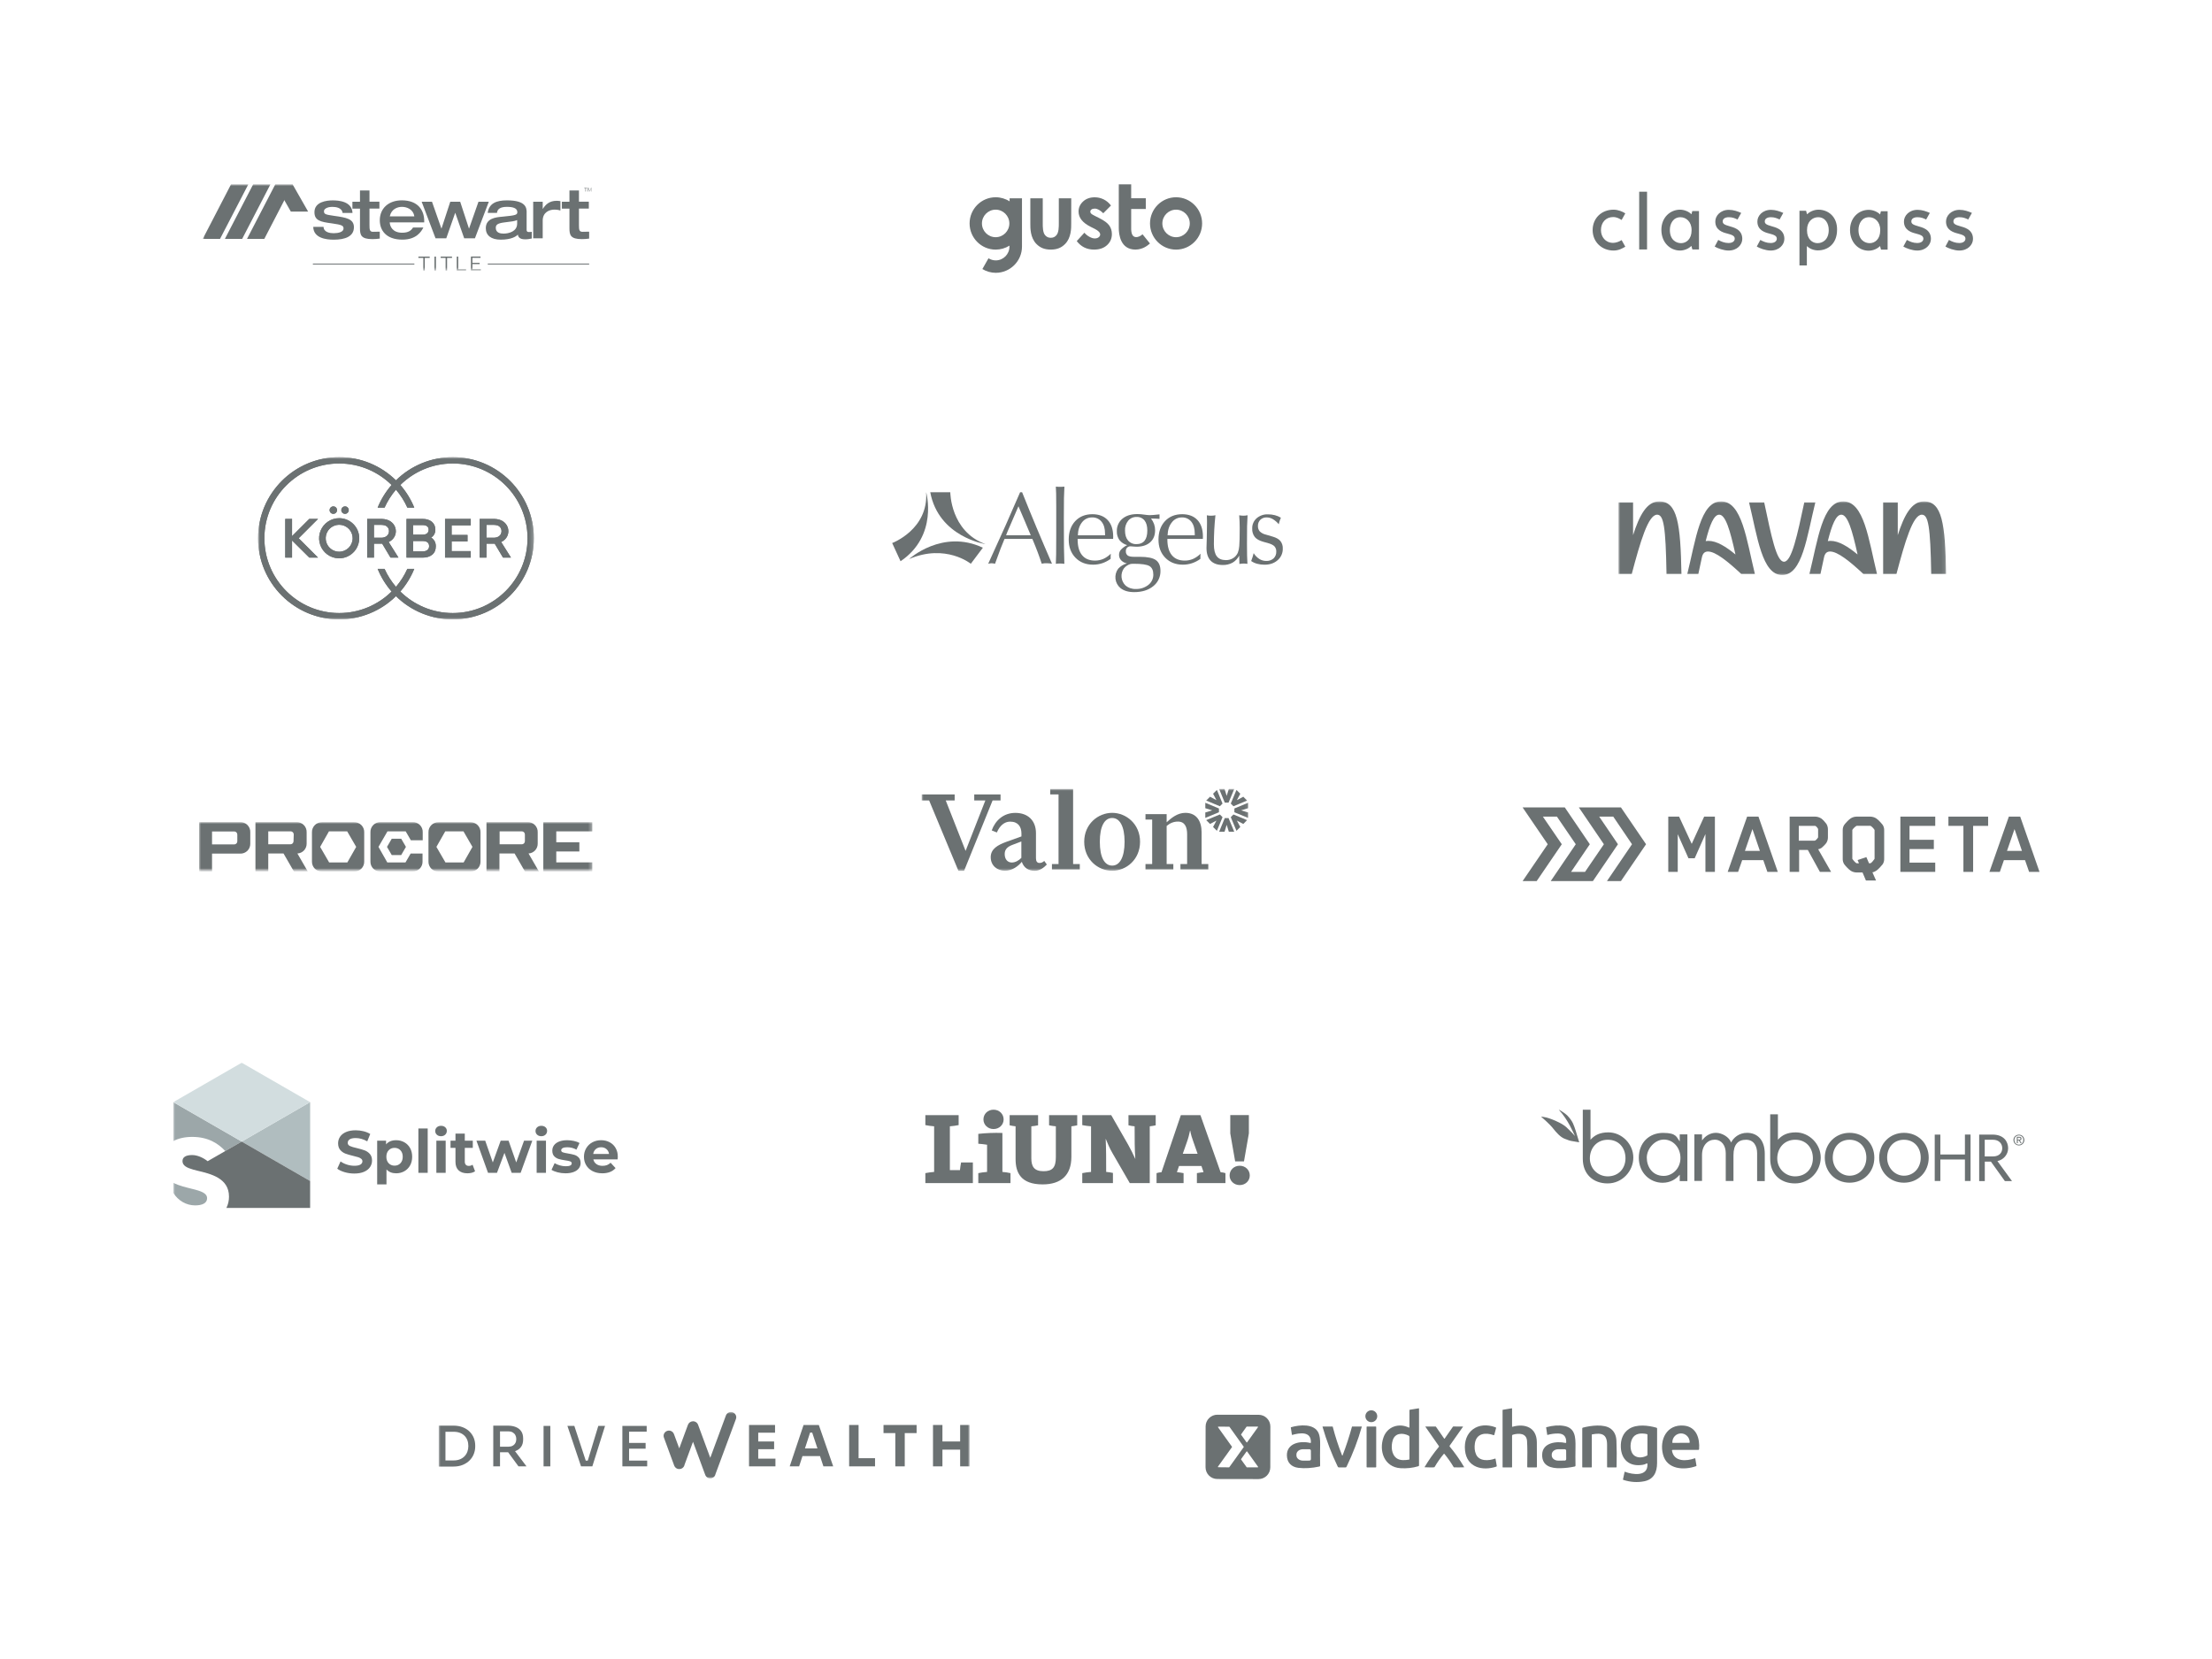 <svg xmlns="http://www.w3.org/2000/svg" fill="none" viewBox="0 0 600 450" height="450" width="600">
<rect fill="white" height="450" width="600"></rect>
<path fill="#6B7172" d="M462.593 236.492V226.239L459.682 232.806H457.994L455.083 226.271V236.492H452.515V221.503H455.45L458.875 228.897L462.251 221.503H465.162V236.492H462.593ZM475.347 224.887L473.307 230.802H477.364L475.347 224.887ZM479.397 236.492L478.288 233.309H472.567L471.458 236.492H468.636L473.903 221.503H476.979L482.221 236.492H479.397ZM493.16 224.993C493.16 224.993 493.16 224.843 493.135 224.817C492.989 224.538 492.596 224.039 492.351 224.014H487.916V228.03H492.228C492.449 228.03 492.938 227.529 493.134 227.178C493.149 227.146 493.158 227.112 493.159 227.077L493.16 224.993ZM493.645 236.492L490.364 230.541H488.009V236.492H485.438V221.503H492.321C492.951 221.509 493.564 221.702 494.085 222.056C494.428 222.306 495.162 223.11 495.382 223.436C495.671 223.894 495.823 224.424 495.821 224.966V227.127C495.827 227.67 495.674 228.202 495.38 228.659C495.16 228.985 494.426 229.738 494.083 229.989C493.809 230.172 493.501 230.299 493.177 230.362L496.679 236.488L493.645 236.492ZM502.436 232.888C502.436 232.888 502.436 232.963 502.461 232.988C502.758 233.437 503.278 233.987 503.55 234.137C503.589 234.155 503.632 234.163 503.674 234.162H504.244L503.871 233.287L506.248 232.489L506.964 234.166H507.285C507.328 234.166 507.37 234.158 507.409 234.141C507.681 233.992 508.155 233.442 508.448 232.993C508.464 232.962 508.472 232.928 508.474 232.893V225.174C508.474 225.174 508.474 225.099 508.448 225.074C508.152 224.625 507.681 224.175 507.409 224.025C507.37 224.007 507.328 223.998 507.285 224H503.674C503.674 224 503.575 224 503.55 224.025C503.121 224.299 502.751 224.655 502.461 225.074C502.445 225.105 502.437 225.139 502.436 225.174V232.888ZM507.908 236.659L508.873 238.832H506.125L505.209 236.659H503.575C503.032 236.647 502.503 236.492 502.039 236.21C501.52 235.909 500.529 234.837 500.232 234.412C499.962 233.987 499.824 233.491 499.836 232.988V225.174C499.825 224.672 499.963 224.178 500.232 223.754C500.529 223.33 501.52 222.256 502.039 221.957C502.503 221.674 503.032 221.519 503.575 221.507H507.338C507.88 221.522 508.409 221.677 508.873 221.957C509.394 222.256 510.359 223.33 510.681 223.754C510.951 224.179 511.089 224.674 511.077 225.177V232.994C511.089 233.497 510.951 233.993 510.681 234.417C510.359 234.842 509.394 235.915 508.873 236.215C508.501 236.415 508.255 236.565 507.883 236.615L507.908 236.659ZM515.473 236.49V221.503H524.931V224.009H517.954V227.795H524.549V230.301H517.954V233.986H524.927V236.492L515.473 236.49ZM535.207 224.009V236.492H532.571V224.009H528.503V221.503H539.276V224.009H535.207ZM546.435 224.887L544.394 230.802H548.451L546.435 224.887ZM550.391 236.492L549.282 233.309H543.561L542.452 236.492H539.63L544.897 221.503H547.973L553.215 236.492H550.391Z"></path>
<path fill="#6B7172" d="M413 219H424.44L431.236 229L426.143 236.5H429.935L435.051 229L428.251 219H439.672L446.489 229L439.672 239H435.879L442.676 229L437.588 221.5H433.775L438.864 229L432.066 239H420.626L427.423 229L422.309 221.5H418.496L423.631 229L416.813 239H413L419.817 229L413 219Z"></path>
<path fill="#6B7172" d="M437.56 65.875C435.47 65.875 434.257 64.25 434.257 62.417C434.257 60.292 435.637 58.875 437.56 58.875C438.563 58.875 439.232 59.292 439.859 59.667L440.862 57.875C440.152 57.417 438.939 56.875 437.685 56.875C434.383 56.875 432 59.208 432 62.417C432 65.583 434.425 67.958 437.685 67.958C439.065 67.958 440.068 67.375 440.862 66.917L439.859 65.125C439.232 65.542 438.312 65.875 437.56 65.875ZM444.625 52H446.757V67.667H444.625V52ZM459.047 57.208L458.796 58.125C458.211 57.5 456.999 56.875 455.703 56.875C453.069 56.875 450.645 58.958 450.645 62.333C450.645 65.833 453.069 67.958 455.703 67.958C456.999 67.958 458.169 67.333 458.796 66.708L459.047 67.667H460.845V57.25H459.047V57.208ZM458.838 62.5C458.838 64.875 457.375 65.958 455.995 65.958C454.574 65.958 452.944 65 452.944 62.375C452.944 60.708 453.822 58.917 455.828 58.917C457.333 58.917 458.838 60.125 458.838 62.375V62.5ZM468.453 63.333C469.916 63.708 470.543 64 470.543 64.75C470.543 65.333 470.042 65.917 468.871 65.917C467.784 65.917 466.906 65.542 466.07 65.083L465.109 66.875C465.861 67.333 467.491 67.958 468.871 67.958C471.212 67.958 472.592 66.375 472.592 64.792C472.592 62.042 469.874 61.625 469.164 61.375C467.659 60.958 467.282 60.667 467.282 60.042C467.282 59.375 467.868 58.917 468.955 58.917C469.916 58.917 470.627 59.208 471.296 59.542L472.299 57.75C471.337 57.333 470.209 56.917 468.955 56.917C466.655 56.917 465.276 58.542 465.276 60.042C465.234 62.417 467.282 63.042 468.453 63.333V63.333ZM479.865 63.333C481.329 63.708 481.956 64 481.956 64.75C481.956 65.333 481.454 65.917 480.283 65.917C479.197 65.917 478.319 65.542 477.483 65.083L476.521 66.875C477.274 67.333 478.904 67.958 480.283 67.958C482.624 67.958 484.004 66.375 484.004 64.792C484.004 62.042 481.287 61.625 480.576 61.375C479.071 60.958 478.695 60.667 478.695 60.042C478.695 59.375 479.28 58.917 480.367 58.917C481.329 58.917 482.039 59.208 482.708 59.542L483.711 57.75C482.75 57.333 481.621 56.917 480.367 56.917C478.068 56.917 476.688 58.542 476.688 60.042C476.647 62.417 478.695 63.042 479.865 63.333V63.333ZM493.243 56.875C491.947 56.875 490.776 57.5 490.149 58.125L489.898 57.167H488.101V72H490.107V66.833L490.191 66.792C490.776 67.417 491.947 67.917 493.075 67.917C495.793 67.917 498.301 66.167 498.301 62.292C498.343 58.792 495.918 56.875 493.243 56.875V56.875ZM492.992 65.958C491.612 65.958 490.149 64.875 490.149 62.5V62.375C490.149 60.083 491.654 58.917 493.159 58.917C495.166 58.917 496.043 60.708 496.043 62.375C496.043 65 494.413 65.958 492.992 65.958V65.958ZM510.215 57.208L509.964 58.167C509.379 57.542 508.167 56.917 506.871 56.917C504.237 56.917 501.812 59 501.812 62.375C501.812 65.875 504.237 68 506.871 68C508.167 68 509.337 67.375 509.964 66.75L510.215 67.708H512.013V57.292H510.215V57.208ZM510.006 62.5C510.006 64.875 508.543 65.958 507.163 65.958C505.742 65.958 504.112 65 504.112 62.375C504.112 60.708 504.99 58.917 506.996 58.917C508.501 58.917 510.006 60.125 510.006 62.375V62.5V62.5ZM519.621 63.333C521.084 63.708 521.711 64 521.711 64.75C521.711 65.333 521.209 65.917 520.039 65.917C518.952 65.917 518.074 65.542 517.238 65.083L516.277 66.875C517.029 67.333 518.659 67.958 520.039 67.958C522.38 67.958 523.759 66.375 523.759 64.792C523.759 62.042 521.042 61.625 520.332 61.375C518.827 60.958 518.45 60.667 518.45 60.042C518.45 59.375 519.036 58.917 520.122 58.917C521.084 58.917 521.795 59.208 522.464 59.542L523.467 57.75C522.505 57.333 521.377 56.917 520.122 56.917C517.823 56.917 516.444 58.542 516.444 60.042C516.402 62.417 518.45 63.042 519.621 63.333V63.333ZM531.033 63.333C532.496 63.708 533.123 64 533.123 64.75C533.123 65.333 532.622 65.917 531.451 65.917C530.364 65.917 529.487 65.542 528.65 65.083L527.689 66.875C528.441 67.333 530.072 67.958 531.451 67.958C533.792 67.958 535.172 66.375 535.172 64.792C535.172 62.042 532.455 61.625 531.744 61.375C530.239 60.958 529.863 60.667 529.863 60.042C529.863 59.375 530.448 58.917 531.535 58.917C532.496 58.917 533.207 59.208 533.876 59.542L534.879 57.75C533.918 57.333 532.789 56.917 531.535 56.917C529.236 56.917 527.856 58.542 527.856 60.042C527.814 62.417 529.863 63.042 531.033 63.333"></path>
<path fill="#6B7172" d="M319.005 53.506C315.109 53.506 311.938 56.691 311.938 60.606C311.938 64.521 315.109 67.706 319.005 67.706C322.901 67.706 326.071 64.521 326.071 60.606C326.071 56.691 322.901 53.506 319.005 53.506V53.506ZM319.005 64.341C316.956 64.341 315.287 62.664 315.287 60.606C315.287 58.547 316.956 56.871 319.005 56.871C321.053 56.871 322.723 58.547 322.723 60.606C322.723 62.664 321.054 64.341 319.005 64.341H319.005ZM298.194 59.168L296.958 58.548C296.421 58.282 296.085 58.075 295.95 57.922C295.821 57.787 295.747 57.608 295.744 57.421C295.744 57.182 295.852 56.98 296.064 56.823C296.274 56.658 296.573 56.583 296.952 56.583C297.646 56.583 298.415 57.002 299.261 57.846L301.347 55.749C300.835 55.052 300.165 54.485 299.391 54.095C298.628 53.711 297.785 53.513 296.931 53.517C295.657 53.517 294.606 53.893 293.787 54.65C292.969 55.407 292.558 56.316 292.558 57.383C292.558 59.038 293.641 60.416 295.814 61.51L296.952 62.081C297.933 62.578 298.421 63.083 298.421 63.606C298.421 63.889 298.285 64.134 298.015 64.352C297.744 64.57 297.386 64.674 296.941 64.674C296.53 64.674 296.058 64.532 295.527 64.244C294.998 63.961 294.527 63.58 294.14 63.122L292.065 65.392C293.235 66.928 294.795 67.701 296.757 67.701C298.231 67.701 299.408 67.298 300.28 66.497C301.157 65.697 301.596 64.696 301.596 63.497C301.596 62.599 301.353 61.81 300.87 61.14C300.383 60.47 299.489 59.817 298.194 59.169V59.168ZM277.21 66.159V53.789H273.856V54.617C272.725 53.891 271.41 53.505 270.066 53.506C266.17 53.506 263 56.691 263 60.606C263 64.521 266.17 67.706 270.067 67.706C271.394 67.708 272.695 67.332 273.817 66.623C273.817 66.731 273.812 66.829 273.812 66.895C273.812 68.953 272.143 70.63 270.094 70.63C269.398 70.628 268.716 70.43 268.127 70.058L266.468 72.976C267.562 73.644 268.818 73.998 270.1 74C273.996 74 277.21 70.814 277.21 66.9C277.21 66.748 277.22 66.301 277.21 66.159V66.159ZM270.067 64.34C268.019 64.34 266.349 62.664 266.349 60.606C266.349 58.547 268.018 56.871 270.067 56.871C272.115 56.871 273.784 58.547 273.784 60.606C273.784 62.664 272.115 64.341 270.067 64.341V64.34ZM290.573 53.784H287.202V60.534C287.207 61.493 287.207 63.148 286.504 63.856C286.167 64.193 285.799 64.498 285.024 64.498C284.243 64.498 283.875 64.193 283.539 63.856C282.835 63.147 282.84 61.487 282.845 60.534V53.784H279.474V60.514C279.463 61.901 279.447 64.477 281.138 66.186C282.13 67.188 283.312 67.7 285.018 67.7C286.726 67.7 287.907 67.194 288.899 66.186C290.59 64.477 290.573 61.896 290.562 60.514L290.573 53.783V53.784ZM309.676 63.737C309.406 63.943 308.75 64.401 308.007 64.298C307.4 64.216 306.908 63.77 306.832 62.278V56.681H310.793V53.773H306.832V50H303.472V50.74H303.466V61.837C303.466 63.602 303.91 67.7 308.002 67.7C310.072 67.668 311.329 66.541 311.856 66.101L311.926 66.046L309.909 63.552C309.904 63.557 309.763 63.671 309.676 63.737V63.737Z"></path>
<g clip-path="url(#clip0_874_5304)">
<path fill="#6B7172" d="M548.177 309.191C548.089 309.262 547.982 309.298 547.858 309.316L548.355 310.078H548.071L547.61 309.333H547.326V310.078H547.06V308.358H547.716C547.911 308.358 548.071 308.394 548.177 308.482C548.284 308.571 548.319 308.695 548.319 308.855C548.319 309.014 548.284 309.121 548.195 309.191H548.177ZM547.592 309.121C547.645 309.121 547.716 309.121 547.769 309.121C547.823 309.121 547.876 309.121 547.911 309.085C547.947 309.067 547.982 309.032 548.018 308.996C548.035 308.961 548.053 308.908 548.053 308.837C548.053 308.766 548.053 308.73 548.018 308.695C548 308.66 547.965 308.642 547.929 308.624C547.894 308.606 547.858 308.589 547.805 308.589C547.752 308.589 547.716 308.589 547.663 308.589H547.309V309.138H547.592V309.121ZM548.975 308.642C549.046 308.819 549.099 309.014 549.099 309.227C549.099 309.44 549.064 309.635 548.975 309.812C548.904 309.989 548.798 310.149 548.656 310.273C548.514 310.415 548.372 310.504 548.195 310.592C548.018 310.663 547.823 310.699 547.628 310.699C547.433 310.699 547.238 310.663 547.06 310.592C546.883 310.521 546.723 310.415 546.582 310.273C546.44 310.149 546.333 309.989 546.262 309.812C546.191 309.635 546.138 309.44 546.138 309.227C546.138 309.014 546.174 308.819 546.262 308.642C546.333 308.465 546.44 308.305 546.582 308.181C546.723 308.057 546.865 307.95 547.06 307.879C547.238 307.809 547.433 307.773 547.628 307.773C547.823 307.773 548.018 307.809 548.195 307.879C548.372 307.95 548.532 308.057 548.656 308.181C548.798 308.305 548.887 308.465 548.975 308.642ZM548.727 309.723C548.78 309.564 548.816 309.404 548.816 309.227C548.816 309.05 548.78 308.89 548.727 308.73C548.674 308.571 548.585 308.447 548.479 308.34C548.372 308.234 548.248 308.145 548.089 308.074C547.947 308.004 547.787 307.986 547.61 307.986C547.433 307.986 547.273 308.021 547.131 308.074C546.989 308.145 546.848 308.234 546.741 308.34C546.635 308.447 546.546 308.589 546.493 308.73C546.44 308.89 546.404 309.05 546.404 309.227C546.404 309.404 546.44 309.582 546.493 309.723C546.546 309.883 546.635 310.007 546.741 310.131C546.848 310.238 546.972 310.326 547.131 310.397C547.273 310.468 547.433 310.486 547.61 310.486C547.787 310.486 547.947 310.45 548.089 310.397C548.23 310.326 548.355 310.238 548.479 310.131C548.585 310.025 548.674 309.883 548.727 309.723ZM425.163 302.613C426.723 304.262 426.883 305.202 427.433 306.798L428.355 309.848C428.355 309.848 427.45 309.67 426.688 309.564C425.819 309.44 425.429 309.298 424.33 308.855C423.23 308.394 422.238 307.294 421.245 306.053C420.287 304.812 418 302.879 418 302.879C418 302.879 418.709 302.933 419.418 303.11C420.004 303.252 421.528 303.748 423.106 304.582C423.461 304.759 423.656 304.883 423.993 305.096C424.525 305.415 425.074 305.911 425.589 306.443C426.209 307.082 426.759 307.578 427.22 308.145C426.723 307.206 425.411 303.837 422.858 301.053C422.61 300.787 424.631 302.028 425.163 302.596V302.613ZM487.113 307.152C490.748 307.152 493.869 310.309 493.869 313.979C493.869 317.649 490.872 321 486.901 321C482.929 321 480.163 318.447 480.163 314.333V302.259H482.255V309.156L482.504 308.89C483.408 307.986 484.702 307.152 487.113 307.152ZM486.901 319.085C489.862 319.085 491.741 316.957 491.741 314.174C491.741 311.39 489.968 309.156 486.954 309.156C483.94 309.156 482.078 311.443 482.078 314.227C482.078 317.011 484.294 319.085 486.918 319.085H486.901ZM436.28 307.152C439.915 307.152 443.035 310.309 443.035 313.979C443.035 317.649 440.039 321 436.067 321C432.096 321 429.33 318.447 429.33 314.333V301H431.422V309.156L431.67 308.89C432.574 307.986 433.869 307.152 436.28 307.152ZM436.067 319.085C439.028 319.085 440.908 316.957 440.908 314.174C440.908 311.39 439.135 309.156 436.121 309.156C433.106 309.156 431.245 311.443 431.245 314.227C431.245 317.011 433.461 319.085 436.085 319.085H436.067ZM544.702 311.443C544.702 313.234 543.372 314.617 541.794 314.936L545.748 320.362H543.816L540.039 315.096H538.372V320.362H536.848V307.755H540.465C543.585 307.755 544.702 309.723 544.702 311.461V311.443ZM538.355 313.677H540.624C542.273 313.677 543.106 312.667 543.106 311.443C543.106 310.22 542.22 309.156 540.606 309.156H538.355V313.695V313.677ZM532.982 313.128V307.738H534.507V320.344H532.982V314.511H526.316V320.344H524.791V307.755H526.316V313.145H532.982V313.128ZM516.44 307.277C520.34 307.277 523.16 310.184 523.16 314.014C523.16 317.844 520.323 320.805 516.44 320.805C512.557 320.805 509.72 317.844 509.72 314.014C509.72 310.184 512.663 307.277 516.44 307.277ZM516.44 318.908C519.082 318.908 520.996 316.798 520.996 314.014C520.996 311.23 519.188 309.156 516.44 309.156C513.691 309.156 511.883 311.213 511.883 314.014C511.883 316.816 514.028 318.908 516.44 318.908ZM501.688 307.277C505.589 307.277 508.408 310.184 508.408 314.014C508.408 317.844 505.571 320.805 501.688 320.805C497.805 320.805 494.968 317.844 494.968 314.014C494.968 310.184 497.911 307.277 501.688 307.277ZM501.688 318.908C504.33 318.908 506.245 316.798 506.245 314.014C506.245 311.23 504.436 309.156 501.688 309.156C498.94 309.156 497.131 311.213 497.131 314.014C497.131 316.816 499.277 318.908 501.688 318.908ZM473.887 307.277C476.723 307.277 478.691 309.262 478.691 312.986V320.362H476.617V312.826C476.617 310.876 475.73 309.156 473.603 309.156C471.475 309.156 470.199 310.433 470.199 313.323V320.344H468.106V312.809C468.106 310.716 466.972 309.138 465.11 309.138C463.248 309.138 461.67 310.663 461.67 313.305V320.326H459.596V307.702H461.67V309.28H461.723C462.557 308.145 463.851 307.277 465.465 307.277C467.078 307.277 469.028 308.411 469.56 309.901C470.181 308.624 471.706 307.277 473.887 307.277ZM455.624 309.528V307.702H457.699V320.362H455.624V318.677H455.571C454.649 319.794 453.106 320.823 450.979 320.823C447.574 320.823 444.525 318.145 444.525 314.032C444.525 309.918 447.362 307.294 451.103 307.294C454.844 307.294 454.72 308.5 455.589 309.546H455.624V309.528ZM451.28 318.961C453.638 318.961 455.819 316.957 455.819 314.103C455.819 311.248 453.798 309.103 451.333 309.103C448.869 309.103 446.688 311.585 446.688 314.014C446.688 316.443 448.177 318.961 451.28 318.961Z" clip-rule="evenodd" fill-rule="evenodd"></path>
</g>
<mask height="40" width="122" y="288" x="47" maskUnits="userSpaceOnUse" style="mask-type:luminance" id="mask0_874_5304">
<path fill="white" d="M168.013 288H47V328H168.013V288Z"></path>
</mask>
<g mask="url(#mask0_874_5304)">
<path fill="#9CA7A9" d="M61.101 312.22L65.561 309.65L47 298.957V309.518C48.391 308.77 50.143 308.38 52.149 308.38C56.519 308.38 59.283 310.231 61.1 312.22M52.912 326.96C54.771 326.96 56.173 326.413 56.173 325.014C56.173 323.584 54.375 323.037 52.15 322.49C50.494 322.066 48.593 321.642 47.001 320.841V323.554C48.341 325.713 50.566 326.96 52.912 326.96Z" clip-rule="evenodd" fill-rule="evenodd"></path>
<path fill="#B0BDBF" d="M84.123 320.344V298.956L65.561 309.65L84.123 320.344Z" clip-rule="evenodd" fill-rule="evenodd"></path>
<path fill="#D2DDDF" d="M84.122 298.957L65.561 288.263L47 298.957L65.561 309.65L84.122 298.957Z" clip-rule="evenodd" fill-rule="evenodd"></path>
<path fill="#6B7172" d="M65.561 309.65L61.101 312.22L56.32 314.974C55.098 314.005 53.545 313.306 52.12 313.306C50.383 313.306 49.499 313.883 49.499 314.948C49.499 316.18 50.708 316.767 52.383 317.243C52.75 317.346 53.12 317.443 53.491 317.533C57.178 318.415 62.115 319.54 62.115 324.588C62.115 325.648 61.892 326.704 61.401 327.667H84.122V320.344L65.561 309.65Z" clip-rule="evenodd" fill-rule="evenodd"></path>
<path fill="#6B7172" d="M93.5 317.955C92.663 317.712 91.99 317.396 91.483 317.007L92.374 315.03C92.86 315.387 93.437 315.673 94.107 315.889C94.756 316.102 95.434 316.211 96.116 316.213C96.862 316.213 97.412 316.103 97.769 315.881C98.126 315.66 98.303 315.365 98.303 314.998C98.303 314.728 98.198 314.503 97.988 314.325C97.778 314.147 97.507 314.004 97.178 313.896C96.848 313.788 96.403 313.669 95.841 313.54C94.977 313.335 94.269 313.129 93.718 312.924C93.169 312.72 92.682 312.38 92.3 311.936C91.906 311.482 91.709 310.877 91.709 310.121C91.709 309.462 91.888 308.865 92.244 308.33C92.6 307.796 93.137 307.372 93.857 307.059C94.574 306.746 95.452 306.588 96.49 306.588C97.213 306.588 97.92 306.675 98.611 306.848C99.303 307.021 99.907 307.269 100.426 307.593L99.616 309.586C98.569 308.992 97.52 308.695 96.473 308.695C95.738 308.695 95.195 308.814 94.845 309.051C94.493 309.289 94.318 309.602 94.318 309.991C94.318 310.38 94.521 310.67 94.926 310.858C95.331 311.047 95.949 311.234 96.781 311.417C97.645 311.623 98.352 311.828 98.903 312.033C99.449 312.235 99.936 312.569 100.321 313.005C100.715 313.448 100.913 314.048 100.913 314.803C100.913 315.451 100.732 316.043 100.369 316.578C100.008 317.112 99.465 317.537 98.741 317.849C98.017 318.163 97.137 318.319 96.1 318.319C95.204 318.319 94.337 318.198 93.5 317.955ZM108.617 315.524C109.033 315.087 109.241 314.502 109.241 313.766C109.241 313.032 109.033 312.446 108.617 312.008C108.202 311.571 107.669 311.352 107.021 311.352C106.373 311.352 105.841 311.571 105.425 312.008C105.009 312.446 104.801 313.032 104.801 313.766C104.801 314.501 105.009 315.087 105.425 315.524C105.841 315.962 106.373 316.181 107.021 316.181C107.669 316.181 108.202 315.962 108.617 315.524ZM109.67 309.837C110.328 310.204 110.87 310.749 111.234 311.409C111.612 312.084 111.801 312.87 111.801 313.766C111.801 314.663 111.612 315.449 111.234 316.123C110.87 316.784 110.328 317.329 109.67 317.696C109.006 318.068 108.269 318.255 107.459 318.255C106.346 318.255 105.471 317.904 104.833 317.201V321.268H102.306V309.408H104.721V310.413C105.347 309.657 106.26 309.278 107.459 309.278C108.269 309.278 109.006 309.465 109.67 309.837ZM113.485 318.125V306.103H116.013V318.125H113.485ZM118.362 318.125V309.408H120.89V318.125H118.362ZM118.492 307.788C118.351 307.662 118.239 307.507 118.163 307.333C118.088 307.16 118.051 306.972 118.054 306.783C118.054 306.384 118.201 306.049 118.492 305.779C118.784 305.509 119.162 305.374 119.626 305.374C120.091 305.374 120.469 305.503 120.76 305.763C121.052 306.022 121.198 306.345 121.198 306.735C121.198 307.156 121.052 307.504 120.76 307.78C120.469 308.055 120.091 308.193 119.626 308.193C119.162 308.193 118.783 308.058 118.492 307.788ZM128.861 317.704C128.613 317.887 128.308 318.025 127.946 318.117C127.573 318.21 127.188 318.256 126.803 318.255C125.767 318.255 124.965 317.99 124.397 317.461C123.83 316.931 123.547 316.154 123.547 315.127V311.352H122.203V309.408H123.547V307.48H126.075V309.408H128.246V311.353H126.075V315.095C126.075 315.463 126.169 315.746 126.358 315.946C126.548 316.146 126.815 316.245 127.16 316.245C127.56 316.245 127.9 316.138 128.181 315.921L128.861 317.704ZM144.383 309.408L141.223 318.125H138.793L136.832 312.713L134.807 318.125H132.376L129.233 309.408H131.615L133.673 315.306L135.812 309.408H137.95L140.024 315.306L142.147 309.408H144.383ZM145.566 318.125V309.408H148.093V318.125H145.566ZM145.695 307.788C145.554 307.662 145.442 307.507 145.367 307.333C145.291 307.16 145.254 306.972 145.258 306.783C145.258 306.384 145.404 306.049 145.695 305.779C145.988 305.509 146.365 305.374 146.829 305.374C147.294 305.374 147.673 305.503 147.964 305.763C148.104 305.882 148.216 306.032 148.291 306.2C148.367 306.368 148.405 306.55 148.401 306.735C148.401 307.156 148.255 307.504 147.964 307.78C147.673 308.055 147.294 308.193 146.829 308.193C146.365 308.193 145.988 308.058 145.695 307.788ZM151.252 317.987C150.56 317.809 150.01 317.585 149.6 317.315L150.442 315.5C150.831 315.749 151.302 315.951 151.851 316.107C152.378 316.261 152.923 316.34 153.472 316.342C154.542 316.342 155.076 316.078 155.076 315.548C155.076 315.3 154.93 315.122 154.639 315.014C154.347 314.906 153.898 314.814 153.295 314.738C152.581 314.631 151.992 314.506 151.527 314.366C151.066 314.228 150.65 313.971 150.321 313.621C149.981 313.264 149.811 312.757 149.811 312.098C149.811 311.547 149.97 311.058 150.289 310.631C150.607 310.205 151.072 309.873 151.682 309.635C152.292 309.397 153.014 309.278 153.844 309.278C154.46 309.278 155.073 309.346 155.684 309.481C156.293 309.616 156.799 309.802 157.198 310.04L156.356 311.838C155.589 311.406 154.753 311.19 153.844 311.19C153.304 311.19 152.899 311.266 152.63 311.417C152.36 311.568 152.224 311.763 152.224 312C152.224 312.271 152.37 312.46 152.662 312.567C152.954 312.676 153.419 312.778 154.055 312.875C154.768 312.994 155.352 313.121 155.805 313.256C156.259 313.391 156.667 313.645 156.988 313.993C157.322 314.35 157.49 314.847 157.49 315.484C157.496 316.006 157.325 316.514 157.004 316.926C156.68 317.347 156.208 317.674 155.586 317.906C154.965 318.139 154.229 318.255 153.375 318.255C152.658 318.255 151.945 318.165 151.252 317.987ZM161.622 311.676C161.233 312 160.996 312.443 160.909 313.005H165.203C165.116 312.454 164.879 312.014 164.491 311.684C164.101 311.355 163.625 311.19 163.064 311.19C162.492 311.19 162.01 311.352 161.622 311.676ZM167.536 314.479H160.941C161.061 315.02 161.341 315.446 161.784 315.759C162.227 316.073 162.777 316.229 163.436 316.229C163.891 316.229 164.292 316.162 164.643 316.027C164.995 315.892 165.322 315.678 165.624 315.387L166.969 316.845C166.148 317.785 164.949 318.255 163.371 318.255C162.389 318.255 161.52 318.063 160.763 317.679C160.007 317.296 159.424 316.764 159.013 316.083C158.603 315.403 158.398 314.631 158.398 313.766C158.398 312.913 158.6 312.144 159.005 311.458C159.403 310.779 159.981 310.224 160.675 309.854C161.382 309.47 162.173 309.278 163.048 309.278C163.901 309.278 164.674 309.462 165.365 309.829C166.048 310.189 166.614 310.737 166.993 311.409C167.387 312.095 167.585 312.892 167.585 313.799C167.585 313.831 167.57 314.058 167.536 314.479Z" clip-rule="evenodd" fill-rule="evenodd"></path>
</g>
<mask height="18" width="144" y="383" x="119" maskUnits="userSpaceOnUse" style="mask-type:luminance" id="mask1_874_5304">
<path fill="white" d="M263 383H119V401H263V383Z"></path>
</mask>
<g mask="url(#mask1_874_5304)">
<path fill="#6B7172" d="M196.906 383.937C197.185 383.213 197.997 382.812 198.756 383.087C199.492 383.36 199.899 384.159 199.618 384.913L194.084 399.812C194.005 400.3 193.665 400.739 193.15 400.925C192.971 400.976 192.819 401 192.643 401C192.488 401 192.311 400.976 192.16 400.925C192.057 400.884 191.959 400.833 191.868 400.775C191.847 400.762 191.827 400.748 191.808 400.734C191.8 400.729 191.792 400.723 191.785 400.718C191.605 400.585 191.458 400.413 191.358 400.203L191.329 400.138C191.319 400.116 191.306 400.094 191.299 400.073L187.977 391.078L185.69 397.281C185.611 397.771 185.271 398.213 184.753 398.399C184.55 398.45 184.398 398.474 184.221 398.474C184.148 398.474 184.074 398.469 184.001 398.457C183.913 398.445 183.824 398.426 183.741 398.399C183.638 398.358 183.54 398.308 183.449 398.25C183.436 398.24 183.422 398.23 183.407 398.221C183.393 398.211 183.379 398.201 183.366 398.192C183.187 398.061 183.04 397.887 182.939 397.677L182.91 397.612C182.906 397.604 182.902 397.596 182.898 397.588C182.892 397.576 182.885 397.563 182.88 397.549L180.09 389.955C179.813 389.23 180.194 388.407 180.953 388.132C181.689 387.859 182.525 388.233 182.804 388.982L184.246 392.87L186.609 386.458C186.82 385.915 187.33 385.553 187.891 385.524C188.512 385.478 189.12 385.84 189.35 386.458L192.66 395.424L196.906 383.937Z"></path>
<path fill="#6B7172" d="M205.67 393.089H209.978V390.998H205.67V388.615H210.228V386.523H203.172V397.747H210.336V395.656H205.67V393.089Z"></path>
<path fill="#6B7172" d="M217.967 386.523L214.206 397.745H216.765L217.668 394.963H222.426L223.35 397.745H226.004L222.103 386.523H217.967ZM218.345 392.874L219.735 388.586H220.307L221.73 392.874H218.345Z" clip-rule="evenodd" fill-rule="evenodd"></path>
<path fill="#6B7172" d="M232.888 386.523H230.327V397.747H237.352V395.533H232.888V386.523Z"></path>
<path fill="#6B7172" d="M260.44 386.523V390.998H255.633V386.523H253.074V397.747H255.633V393.212H260.44V397.747H263V386.523H260.44Z"></path>
<path fill="#6B7172" d="M239.651 388.723H242.851V397.747H245.41V388.723H248.626V386.523H239.651V388.723Z"></path>
<path fill="#6B7172" d="M127.421 388.366C126.923 387.854 126.298 387.448 125.551 387.149C124.803 386.849 123.925 386.697 122.918 386.697H119V397.805H122.92C123.928 397.805 124.805 397.648 125.553 397.332C126.301 397.016 126.923 396.6 127.424 396.083C127.921 395.567 128.294 394.987 128.537 394.34C128.779 393.693 128.902 393.051 128.902 392.408V392.077C128.902 391.396 128.779 390.735 128.537 390.092C128.289 389.455 127.919 388.878 127.421 388.366ZM126.771 393.785C126.592 394.26 126.33 394.673 125.985 395.026C125.639 395.376 125.222 395.649 124.734 395.844C124.246 396.04 123.692 396.137 123.072 396.137H120.829V388.366H123.072C123.692 388.366 124.246 388.458 124.734 388.644C125.222 388.829 125.639 389.093 125.985 389.433C126.33 389.774 126.592 390.179 126.771 390.65C126.95 391.121 127.039 391.652 127.039 392.244C127.039 392.797 126.95 393.309 126.771 393.785Z" clip-rule="evenodd" fill-rule="evenodd"></path>
<path fill="#6B7172" d="M170.635 396.182V392.951H175.121V391.389H170.635V388.337H175.41V386.774H168.818V397.747H175.548V396.182H170.635Z"></path>
<path fill="#6B7172" d="M158.884 396.197H159.429L162.287 386.774H164.119L160.672 397.747H157.602L153.91 386.774H155.788L158.884 396.197Z"></path>
<path fill="#6B7172" d="M149.272 386.774H147.441V397.747H149.272V386.774Z"></path>
<path fill="#6B7172" d="M141.375 392.411C141.022 392.922 140.534 393.302 139.909 393.553C139.86 393.573 139.806 393.589 139.752 393.604C139.734 393.61 139.716 393.615 139.698 393.62L142.814 397.745H140.633L137.828 393.922C137.805 393.922 137.782 393.923 137.76 393.925C137.736 393.926 137.713 393.927 137.688 393.927H135.629V397.747H133.798V386.7H137.688C138.544 386.7 139.287 386.828 139.917 387.084C140.549 387.34 141.037 387.721 141.383 388.233C141.728 388.743 141.902 389.399 141.902 390.201V390.443C141.902 391.244 141.726 391.899 141.375 392.411ZM137.933 388.262H135.629V392.411H137.933C138.372 392.411 138.747 392.324 139.063 392.147C139.38 391.971 139.622 391.73 139.789 391.418C139.958 391.109 140.042 390.747 140.042 390.336C140.042 389.935 139.956 389.581 139.789 389.269C139.62 388.957 139.38 388.714 139.063 388.532C138.747 388.351 138.37 388.262 137.933 388.262Z" clip-rule="evenodd" fill-rule="evenodd"></path>
</g>
<path fill="#6B7172" d="M382.31 387.064V382.521C382.31 382.446 382.347 382.402 382.422 382.389L384.803 382.003C384.815 382.001 384.829 382.001 384.842 382.004C384.854 382.008 384.866 382.014 384.876 382.022C384.887 382.031 384.895 382.042 384.9 382.054C384.906 382.066 384.908 382.079 384.908 382.092V397.474C384.908 397.597 384.848 397.676 384.727 397.712C383.175 398.176 381.564 398.354 379.893 398.246C375.486 397.966 373.954 393.555 375.281 389.854C376.321 386.949 379.428 385.938 382.089 387.206C382.236 387.274 382.31 387.227 382.31 387.064ZM382.089 389.405C380.454 388.586 378.391 388.662 377.774 390.669C377.285 392.251 377.377 394.499 378.837 395.546C379.774 396.223 381.111 396.094 382.198 395.919C382.229 395.913 382.257 395.897 382.278 395.872C382.298 395.847 382.31 395.816 382.31 395.783V389.765C382.31 389.6 382.236 389.48 382.089 389.405Z"></path>
<path fill="#6B7172" d="M410.145 386.936C410.145 386.948 410.148 386.96 410.153 386.971C410.159 386.982 410.167 386.992 410.176 386.999C410.186 387.007 410.197 387.012 410.209 387.014C410.221 387.016 410.233 387.015 410.244 387.011C413.628 386.034 416.814 387.18 416.863 391.178C416.892 393.359 416.9 395.59 416.887 397.87C416.887 397.974 416.835 398.025 416.732 398.025L414.41 398.029C414.307 398.029 414.256 397.977 414.259 397.873C414.327 394.862 414.309 392.528 414.206 390.871C414.07 388.732 412.016 388.672 410.346 389.164C410.212 389.201 410.145 389.291 410.145 389.431V397.936C410.145 397.961 410.135 397.984 410.119 398.002C410.102 398.019 410.079 398.029 410.056 398.029L407.652 398.025C407.631 398.025 407.611 398.017 407.596 398.002C407.581 397.987 407.573 397.967 407.573 397.946L407.57 382.502C407.569 382.476 407.578 382.452 407.595 382.432C407.611 382.413 407.634 382.4 407.659 382.396L410.039 382.003C410.11 381.99 410.145 382.02 410.145 382.092V386.936Z"></path>
<path fill="#6B7172" d="M371.963 385.757C372.851 385.757 373.571 385.037 373.571 384.149C373.571 383.261 372.851 382.541 371.963 382.541C371.075 382.541 370.355 383.261 370.355 384.149C370.355 385.037 371.075 385.757 371.963 385.757Z"></path>
<path fill="#6B7172" d="M344.564 398.018C344.563 398.436 344.48 398.849 344.32 399.235C344.159 399.621 343.924 399.971 343.628 400.266C343.332 400.561 342.981 400.795 342.594 400.955C342.208 401.114 341.794 401.195 341.376 401.195L330.177 401.175C329.759 401.174 329.345 401.091 328.96 400.931C328.574 400.77 328.223 400.535 327.928 400.239C327.633 399.943 327.399 399.592 327.24 399.205C327.081 398.819 326.999 398.405 327 397.987L327.019 386.914C327.02 386.496 327.103 386.082 327.264 385.696C327.424 385.31 327.659 384.96 327.955 384.665C328.251 384.37 328.603 384.136 328.989 383.977C329.376 383.818 329.79 383.736 330.207 383.737L341.406 383.756C341.824 383.757 342.238 383.84 342.624 384.001C343.01 384.161 343.36 384.396 343.655 384.692C343.95 384.988 344.184 385.34 344.343 385.726C344.502 386.112 344.584 386.526 344.583 386.944L344.564 398.018ZM334.161 392.41C334.175 392.429 334.182 392.452 334.182 392.476C334.182 392.499 334.175 392.522 334.161 392.542L330.374 397.808C330.362 397.824 330.354 397.844 330.353 397.864C330.351 397.885 330.355 397.905 330.364 397.924C330.373 397.942 330.387 397.958 330.405 397.969C330.422 397.98 330.442 397.985 330.463 397.986L333.355 398.016C333.373 398.016 333.391 398.012 333.407 398.004C333.423 397.996 333.437 397.984 333.448 397.969L337.343 392.538C337.357 392.519 337.365 392.496 337.365 392.472C337.365 392.449 337.357 392.425 337.343 392.406L333.497 387.038C333.487 387.024 333.473 387.012 333.458 387.004C333.442 386.996 333.425 386.992 333.408 386.992L330.486 386.972C330.465 386.972 330.445 386.977 330.427 386.988C330.409 386.999 330.394 387.014 330.385 387.033C330.375 387.051 330.371 387.072 330.372 387.093C330.374 387.113 330.381 387.133 330.394 387.15L334.161 392.41ZM341.216 387.127C341.228 387.111 341.234 387.092 341.236 387.072C341.237 387.052 341.233 387.032 341.224 387.014C341.214 386.996 341.2 386.982 341.184 386.971C341.166 386.961 341.147 386.955 341.127 386.955L338.208 386.952C338.191 386.952 338.174 386.956 338.158 386.964C338.143 386.972 338.129 386.984 338.119 386.998L336.653 389.055C336.64 389.074 336.633 389.095 336.633 389.118C336.633 389.14 336.64 389.162 336.653 389.181L338.109 391.211C338.119 391.225 338.133 391.237 338.148 391.245C338.164 391.253 338.181 391.257 338.198 391.257C338.216 391.257 338.233 391.253 338.249 391.245C338.264 391.237 338.278 391.225 338.288 391.211L341.216 387.127ZM338.146 397.976C338.156 397.989 338.168 398 338.183 398.008C338.198 398.015 338.215 398.019 338.231 398.019H341.153C341.173 398.019 341.192 398.014 341.209 398.003C341.226 397.993 341.239 397.979 341.248 397.961C341.257 397.944 341.261 397.924 341.259 397.904C341.258 397.885 341.251 397.866 341.239 397.85L338.288 393.724C338.278 393.71 338.265 393.699 338.25 393.691C338.235 393.684 338.219 393.679 338.202 393.679C338.185 393.679 338.168 393.684 338.154 393.691C338.139 393.699 338.126 393.71 338.116 393.724L336.647 395.764C336.633 395.782 336.626 395.804 336.626 395.827C336.626 395.849 336.633 395.871 336.647 395.889L338.146 397.976Z"></path>
<path fill="#6B7172" d="M355.578 391.251C355.68 388.124 352.448 388.672 350.543 389.214C350.472 389.233 350.432 389.207 350.421 389.134L350.133 387.236C350.125 387.181 350.147 387.146 350.199 387.13C352.527 386.46 356.449 386.077 357.644 388.679C357.97 389.385 358.117 390.446 358.087 391.861C358.045 393.831 358.044 395.728 358.083 397.553C358.086 397.681 358.024 397.759 357.898 397.788C355.827 398.23 353.93 398.351 352.207 398.151C350.285 397.926 349.093 396.738 349.067 394.757C349.024 391.409 352.775 390.752 355.379 391.399C355.507 391.432 355.573 391.383 355.578 391.251ZM355.587 395.777L355.574 393.499C355.573 393.393 355.531 393.291 355.455 393.216C355.38 393.141 355.278 393.099 355.171 393.099L353.402 393.106C353.171 393.107 352.943 393.145 352.73 393.217C352.517 393.289 352.324 393.394 352.161 393.526C351.999 393.659 351.87 393.815 351.783 393.987C351.695 394.159 351.651 394.343 351.652 394.529V394.786C351.654 395.161 351.841 395.519 352.172 395.782C352.502 396.045 352.949 396.192 353.415 396.19L355.185 396.183C355.238 396.183 355.29 396.172 355.34 396.152C355.389 396.132 355.433 396.102 355.471 396.064C355.508 396.026 355.538 395.981 355.558 395.932C355.578 395.883 355.588 395.83 355.587 395.777Z"></path>
<path fill="#6B7172" d="M400.062 391.505C399.893 392.612 399.992 393.596 400.359 394.456C401.204 396.437 403.846 396.272 405.529 395.642C405.606 395.613 405.651 395.638 405.665 395.718L405.995 397.623C406.01 397.719 405.972 397.783 405.879 397.814C402.109 399.075 397.886 398.042 397.388 393.463C396.83 388.299 400.871 385.348 405.704 387.167C405.797 387.202 405.831 387.267 405.807 387.361L405.321 389.207C405.299 389.291 405.248 389.317 405.166 389.286C402.961 388.494 400.485 388.748 400.062 391.505Z"></path>
<path fill="#6B7172" d="M424.833 391.191C424.86 389.655 424.144 388.87 422.687 388.837C421.708 388.815 420.731 388.944 419.756 389.224C419.711 389.237 419.686 389.22 419.679 389.174L419.389 387.226C419.385 387.204 419.39 387.182 419.402 387.163C419.414 387.144 419.433 387.13 419.455 387.124C421.223 386.642 422.825 386.528 424.262 386.784C427.279 387.322 427.395 389.795 427.349 392.598C427.318 394.306 427.319 395.951 427.352 397.533C427.355 397.672 427.287 397.757 427.151 397.788C425.899 398.065 424.578 398.218 423.189 398.247C420.683 398.303 418.23 397.646 418.309 394.542C418.389 391.294 422.215 390.861 424.589 391.386C424.749 391.421 424.831 391.356 424.833 391.191ZM424.83 395.774L424.816 393.496C424.816 393.443 424.806 393.391 424.785 393.342C424.765 393.293 424.734 393.249 424.697 393.212C424.659 393.175 424.614 393.145 424.565 393.126C424.516 393.106 424.463 393.096 424.41 393.096L422.651 393.106C422.42 393.108 422.193 393.146 421.98 393.218C421.768 393.291 421.576 393.397 421.413 393.529C421.252 393.661 421.124 393.818 421.037 393.99C420.95 394.163 420.906 394.347 420.908 394.532V394.79C420.91 395.165 421.098 395.522 421.429 395.785C421.759 396.047 422.206 396.193 422.671 396.19L424.431 396.18C424.483 396.179 424.535 396.169 424.585 396.148C424.633 396.127 424.677 396.097 424.714 396.06C424.751 396.022 424.78 395.977 424.801 395.928C424.821 395.879 424.831 395.827 424.83 395.774Z"></path>
<path fill="#6B7172" d="M453.53 393.535C454.091 396.599 457.508 396.361 459.727 395.552C459.793 395.53 459.832 395.553 459.843 395.622L460.163 397.54C460.176 397.613 460.148 397.661 460.08 397.685C456.841 398.844 452.156 398.652 451.087 394.529C450.047 390.534 452.081 386.285 456.729 386.691C460.16 386.988 461.104 390.164 460.876 393.073C460.865 393.214 460.789 393.284 460.648 393.284H453.741C453.571 393.284 453.501 393.368 453.53 393.535ZM453.711 391.379L458.228 391.353C458.252 391.353 458.276 391.343 458.293 391.326C458.311 391.308 458.32 391.285 458.32 391.26V391.191C458.317 390.558 458.068 389.952 457.631 389.507C457.192 389.062 456.6 388.814 455.983 388.817H455.93C455.625 388.819 455.323 388.882 455.042 389.004C454.761 389.125 454.506 389.303 454.29 389.526C454.076 389.749 453.906 390.013 453.791 390.303C453.676 390.593 453.618 390.904 453.619 391.217V391.287C453.619 391.299 453.622 391.311 453.626 391.322C453.631 391.333 453.638 391.344 453.646 391.352C453.655 391.361 453.665 391.368 453.676 391.372C453.688 391.377 453.7 391.379 453.711 391.379Z"></path>
<path fill="#6B7172" d="M431.839 389.078C431.821 389.082 431.803 389.092 431.791 389.106C431.78 389.121 431.773 389.139 431.773 389.157L431.776 397.92C431.776 397.948 431.765 397.974 431.745 397.994C431.725 398.014 431.698 398.025 431.671 398.025H429.27C429.214 398.025 429.184 397.997 429.184 397.939V387.47C429.184 387.347 429.244 387.27 429.363 387.239C431.436 386.694 435.151 386.163 436.957 387.576C437.89 388.304 438.388 389.375 438.452 390.788C438.544 392.897 438.56 395.269 438.498 397.903C438.496 397.987 438.454 398.029 438.373 398.029L436.039 398.025C435.958 398.025 435.917 397.984 435.917 397.903C435.912 395.887 435.912 393.887 435.917 391.904C435.927 388.946 434.408 388.59 431.839 389.078Z"></path>
<path fill="#6B7172" d="M446.623 396.975C446.298 397.151 445.954 397.269 445.593 397.329C441.994 397.916 439.76 395.935 439.641 392.489C439.575 390.538 440.202 388.685 441.86 387.596C443.929 386.236 447.072 386.622 449.311 387.262C449.427 387.295 449.486 387.372 449.486 387.494C449.488 390.511 449.486 393.627 449.479 396.84C449.476 399.303 448.578 401.29 445.96 401.799C444.102 402.162 442.222 402.033 440.32 401.413C440.248 401.388 440.219 401.339 440.235 401.264L440.664 399.267C440.666 399.256 440.67 399.246 440.677 399.238C440.684 399.229 440.691 399.222 440.701 399.217C440.71 399.212 440.721 399.209 440.731 399.208C440.742 399.208 440.753 399.21 440.763 399.214C442.81 400.006 447.043 400.647 446.864 397.111C446.855 396.939 446.775 396.894 446.623 396.975ZM446.765 394.813C446.797 394.795 446.824 394.768 446.843 394.736C446.861 394.705 446.871 394.668 446.871 394.631V389.204C446.871 389.08 446.81 389.007 446.689 388.982C445.078 388.656 443.411 388.768 442.668 390.372C442.06 391.673 442.07 393.997 443.411 394.895C444.405 395.562 445.765 395.361 446.765 394.813Z"></path>
<path fill="#6B7172" d="M364.201 394.701C365.152 392.222 365.989 389.657 366.714 387.005C366.725 386.961 366.753 386.939 366.799 386.939H369.338C369.382 386.939 369.398 386.96 369.385 387.001C368.35 390.677 366.969 394.297 365.241 397.86C365.188 397.972 365.1 398.028 364.977 398.028L363.158 398.025C363.024 398.025 362.928 397.966 362.871 397.847C361.196 394.394 359.817 390.783 358.734 387.015C358.721 386.964 358.739 386.939 358.79 386.939L361.425 386.942C361.466 386.942 361.493 386.962 361.504 387.001C362.191 389.662 363.026 392.229 364.01 394.701C364.076 394.863 364.14 394.863 364.201 394.701Z"></path>
<path fill="#6B7172" d="M373.161 386.939H370.817C370.744 386.939 370.685 386.998 370.685 387.071V397.893C370.685 397.966 370.744 398.025 370.817 398.025H373.161C373.234 398.025 373.293 397.966 373.293 397.893V387.071C373.293 386.998 373.234 386.939 373.161 386.939Z"></path>
<path fill="#6B7172" d="M391.861 390.211L394.1 386.998C394.13 386.952 394.173 386.93 394.228 386.932L396.8 386.949C396.807 386.949 396.813 386.951 396.818 386.954C396.824 386.958 396.829 386.962 396.832 386.968C396.835 386.974 396.836 386.98 396.836 386.987C396.835 386.993 396.833 386.999 396.83 387.005L393.238 392.106C393.165 392.207 393.169 392.305 393.248 392.4C394.663 394.081 395.968 395.939 397.163 397.973C397.165 397.975 397.166 397.978 397.167 397.981C397.167 397.984 397.166 397.987 397.165 397.99C397.164 397.993 397.161 397.995 397.159 397.997C397.156 397.998 397.153 397.999 397.15 397.999C396.149 398.036 395.236 398.042 394.413 398.016C394.367 398.013 394.333 397.993 394.311 397.956C393.569 396.712 392.733 395.52 391.802 394.377C391.79 394.363 391.776 394.352 391.76 394.345C391.743 394.337 391.726 394.333 391.708 394.333C391.69 394.333 391.672 394.337 391.656 394.345C391.639 394.352 391.625 394.363 391.614 394.377C390.716 395.442 389.88 396.635 389.108 397.956C389.099 397.971 389.087 397.98 389.071 397.982C388.704 398.057 387.821 398.058 386.424 397.986C386.42 397.985 386.417 397.984 386.414 397.983C386.411 397.981 386.408 397.979 386.407 397.976C386.405 397.973 386.404 397.97 386.404 397.967C386.404 397.965 386.405 397.962 386.407 397.959C387.554 396.022 388.847 394.189 390.286 392.459C390.341 392.391 390.344 392.32 390.293 392.248L386.641 387.012C386.637 387.004 386.634 386.996 386.634 386.987C386.633 386.978 386.635 386.97 386.639 386.962C386.643 386.954 386.649 386.948 386.657 386.943C386.664 386.939 386.672 386.936 386.681 386.936L389.398 386.945C389.418 386.946 389.437 386.95 389.454 386.959C389.471 386.967 389.486 386.98 389.497 386.995L391.722 390.211C391.73 390.222 391.741 390.231 391.753 390.237C391.765 390.243 391.778 390.246 391.792 390.246C391.805 390.246 391.819 390.243 391.831 390.237C391.843 390.231 391.853 390.222 391.861 390.211Z"></path>
<path fill="#6B7172" d="M251 320.91V318.208C251.712 318.07 252.56 317.935 253.381 317.88V305.509C252.56 305.455 251.712 305.317 251 305.181V302.478H260.03V305.181C259.318 305.317 258.47 305.455 257.65 305.509V317.388H260.386C260.44 316.787 260.55 316.078 260.687 315.314H263.889V320.91H251Z"></path>
<path fill="#6B7172" d="M265.361 320.91V318.208C266.073 318.07 266.921 317.935 267.742 317.88V310.507C267.085 310.397 266.155 310.288 265.361 310.233V307.558C267.331 307.339 269.601 307.232 271.9 307.31V317.88C272.667 317.935 273.46 318.07 274.09 318.208V320.91H265.361"></path>
<path fill="#6B7172" d="M290.609 305.509V313.783C290.609 318.782 287.789 321.265 282.81 321.265C276.928 321.265 275.475 318.098 275.475 314.412V305.509C274.902 305.455 274.381 305.346 273.862 305.236V302.478H281.578V305.236C280.978 305.374 280.321 305.455 279.746 305.509V314.166C279.746 316.324 280.429 317.688 283.057 317.688C285.465 317.688 286.395 316.679 286.395 313.921V305.509C285.819 305.455 285.164 305.374 284.561 305.236V302.478H292.195V305.236C291.675 305.346 291.156 305.455 290.609 305.509"></path>
<path fill="#6B7172" d="M311.869 305.509V320.91H306.451L301.827 312.91C301.006 311.518 300.404 310.097 299.911 308.866C300.048 311.463 300.048 314.602 300.048 317.88C300.65 317.935 301.308 318.016 301.881 318.152V320.91H293.562V318.208C294.274 318.07 295.123 317.935 295.944 317.88V305.509C295.123 305.455 294.274 305.317 293.562 305.181V302.478H301.416L305.986 310.452C306.779 311.871 307.3 312.937 307.957 314.385C307.764 311.845 307.764 309.059 307.764 305.509C307.19 305.455 306.615 305.374 306.096 305.236V302.478H313.483V305.236C312.99 305.346 312.443 305.455 311.869 305.509"></path>
<path fill="#6B7172" d="M323.697 309.686C323.313 308.677 323.039 307.748 322.848 306.684H322.794C322.601 307.666 322.301 308.813 321.891 309.933L320.824 312.964H324.846L323.697 309.686ZM324.655 320.91V318.208C325.201 318.125 325.913 317.988 326.461 317.934L325.886 316.268H319.812L319.236 317.934C319.812 317.988 320.495 318.125 321.042 318.208V320.91H313.71V318.208C314.147 318.069 314.585 317.988 315.05 317.961L320.304 302.478H325.612L331.084 317.961C331.522 317.988 331.987 318.069 332.398 318.208V320.91H324.655Z"></path>
<path fill="#6B7172" d="M338.753 307.436L337.428 315.025H335.036L333.71 307.436V302.464H338.753V307.436Z"></path>
<path fill="#6B7172" d="M269.496 306.249C267.944 306.249 266.757 305.096 266.757 303.64C266.757 302.153 267.944 301 269.496 301C271.046 301 272.231 302.153 272.231 303.64C272.231 305.096 271.046 306.249 269.496 306.249Z"></path>
<path fill="#6B7172" d="M336.263 321.453C334.712 321.453 333.525 320.3 333.525 318.844C333.525 317.357 334.712 316.205 336.263 316.205C337.813 316.205 339 317.357 339 318.844C339 320.3 337.813 321.453 336.263 321.453Z"></path>
<mask height="20" width="89" y="136" x="439" maskUnits="userSpaceOnUse" style="mask-type:luminance" id="mask2_874_5304">
<path fill="white" d="M527.889 136H439V155.976H527.889V136Z"></path>
</mask>
<g mask="url(#mask2_874_5304)">
<path fill="#6B7172" d="M456.09 155.699H452.039C451.817 142.77 451.263 139.607 449.487 139.607C447.073 139.607 444.937 146.904 442.607 155.699H439V136.277H442.967V145.155C444.66 139.884 446.657 136 450.07 136C455.008 136 455.84 142.048 456.09 155.699Z"></path>
<path fill="#6B7172" d="M476.01 155.699H472.32C468.63 152.258 465.329 149.595 463.276 149.595C462.388 149.595 461.861 150.122 461.639 151.176L460.668 155.699H457.672C459.975 146.404 461.195 136 466.855 136C472.515 136 473.735 146.376 476.01 155.699ZM462.666 146.765C462.888 146.738 463.137 146.71 463.387 146.71C465.662 146.71 468.131 148.263 470.739 150.4C469.269 143.741 468.048 139.607 466.328 139.607C464.885 139.607 463.775 142.354 462.666 146.765Z"></path>
<path fill="#6B7172" d="M474.427 136.277H478.534C480.476 145.377 481.835 152.368 483.916 152.368C485.996 152.368 487.522 145.1 489.409 136.277H492.405C490.102 145.571 488.91 155.976 483.416 155.976C477.923 155.976 476.702 145.571 474.427 136.277Z"></path>
<path fill="#6B7172" d="M509.135 155.699H505.446C501.756 152.258 498.454 149.595 496.401 149.595C495.513 149.595 494.986 150.122 494.764 151.176L493.793 155.699H490.797C493.099 146.404 494.319 136 499.98 136C505.641 136 506.861 146.376 509.135 155.699ZM495.791 146.765C496.013 146.738 496.262 146.71 496.512 146.71C498.787 146.71 501.256 148.263 503.864 150.4C502.393 143.741 501.173 139.607 499.453 139.607C498.01 139.607 496.901 142.354 495.791 146.765Z"></path>
<path fill="#6B7172" d="M527.889 155.699H523.838C523.617 142.77 523.062 139.607 521.286 139.607C518.872 139.607 516.736 146.904 514.406 155.699H510.799V136.277H514.766V145.155C516.459 139.884 518.456 136 521.869 136C526.807 136 527.639 142.048 527.889 155.699Z"></path>
</g>
<mask height="14" width="107" y="223" x="54" maskUnits="userSpaceOnUse" style="mask-type:luminance" id="mask3_874_5304">
<path fill="white" d="M160.667 223H54V236.037H160.667V223Z"></path>
</mask>
<g mask="url(#mask3_874_5304)">
<path fill="#6B7172" d="M147.373 223H160.667V225.499H150.889V228.462H157.151V230.961H150.889V233.924H160.667V236.432H147.373V223ZM98.79 225.766V233.667C98.802 234.029 98.74 234.391 98.607 234.728C98.474 235.066 98.273 235.372 98.016 235.629C97.76 235.885 97.453 236.087 97.116 236.22C96.778 236.353 96.417 236.415 96.054 236.403H87.403C87.036 236.421 86.67 236.362 86.327 236.232C85.985 236.101 85.673 235.901 85.411 235.644C85.149 235.387 84.944 235.079 84.807 234.739C84.671 234.398 84.606 234.033 84.617 233.667V225.766C84.606 225.402 84.67 225.041 84.804 224.703C84.938 224.366 85.14 224.059 85.398 223.803C85.655 223.547 85.962 223.346 86.3 223.213C86.638 223.08 87 223.017 87.363 223.03H96.015C96.381 223.012 96.746 223.07 97.088 223.201C97.431 223.331 97.742 223.531 98.003 223.788C98.264 224.046 98.469 224.354 98.604 224.694C98.74 225.035 98.803 225.399 98.79 225.766ZM96.617 229.716L94.168 225.499H89.23L86.84 229.716L89.279 233.933H94.217L96.617 229.716ZM143.363 231.504L146.217 236.442H142.425L139.58 231.504H135.471V236.442H131.955V223H143.106C143.472 222.986 143.837 223.048 144.178 223.182C144.519 223.317 144.828 223.52 145.086 223.78C145.344 224.04 145.545 224.351 145.677 224.693C145.809 225.034 145.869 225.4 145.852 225.766V228.808C145.868 229.492 145.618 230.156 145.153 230.66C144.689 231.163 144.047 231.466 143.363 231.504ZM142.375 226.329C142.373 226.109 142.285 225.9 142.129 225.745C141.975 225.59 141.765 225.501 141.546 225.499H135.521V229.015H141.546C141.765 229.012 141.975 228.924 142.129 228.769C142.285 228.614 142.373 228.405 142.375 228.185V226.329ZM130.336 225.766V233.667C130.347 234.03 130.283 234.391 130.149 234.729C130.015 235.067 129.813 235.373 129.555 235.629C129.298 235.886 128.991 236.087 128.653 236.22C128.315 236.353 127.953 236.415 127.59 236.403H118.938C118.577 236.412 118.218 236.348 117.883 236.214C117.548 236.079 117.244 235.878 116.989 235.621C116.735 235.365 116.535 235.06 116.404 234.723C116.272 234.387 116.21 234.028 116.222 233.667V225.766C116.21 225.403 116.272 225.042 116.405 224.704C116.538 224.367 116.739 224.06 116.996 223.803C117.252 223.547 117.559 223.346 117.897 223.213C118.234 223.08 118.595 223.017 118.958 223.03H127.61C127.971 223.02 128.331 223.084 128.667 223.219C129.002 223.353 129.307 223.554 129.562 223.81C129.817 224.066 130.017 224.372 130.151 224.708C130.284 225.044 130.347 225.404 130.336 225.766ZM128.153 229.716L125.713 225.499H120.775L118.375 229.716L120.825 233.933H125.763L128.153 229.716ZM111.877 223H103.225C102.859 222.988 102.495 223.051 102.155 223.185C101.815 223.32 101.506 223.524 101.248 223.783C100.99 224.043 100.789 224.353 100.657 224.694C100.524 225.035 100.464 225.4 100.479 225.766V233.667C100.468 234.03 100.532 234.391 100.666 234.729C100.8 235.067 101.002 235.373 101.259 235.629C101.517 235.886 101.824 236.087 102.162 236.22C102.5 236.353 102.862 236.415 103.225 236.403H111.877C112.239 236.415 112.6 236.353 112.938 236.22C113.276 236.087 113.582 235.885 113.839 235.629C114.095 235.372 114.296 235.066 114.429 234.728C114.562 234.391 114.625 234.029 114.612 233.667V231.514H111.393L109.99 233.933H105.052L102.662 229.716L105.101 225.499H110.04L111.442 227.919H114.662V225.766C114.679 225.396 114.618 225.027 114.484 224.683C114.35 224.338 114.145 224.026 113.883 223.765C113.62 223.504 113.306 223.302 112.961 223.17C112.615 223.038 112.246 222.98 111.877 223ZM80.667 231.504L83.521 236.442H79.758L76.904 231.504H72.765V236.442H69.289V223H80.43C80.795 222.988 81.159 223.051 81.5 223.185C81.84 223.32 82.148 223.524 82.406 223.783C82.664 224.043 82.865 224.353 82.998 224.694C83.13 225.035 83.191 225.4 83.175 225.766V228.808C83.192 229.495 82.938 230.162 82.47 230.666C82.001 231.17 81.354 231.471 80.667 231.504ZM79.679 226.329C79.676 226.108 79.587 225.897 79.43 225.741C79.272 225.586 79.061 225.499 78.84 225.499H72.765V229.015H78.78C79.001 229.015 79.213 228.928 79.37 228.773C79.528 228.617 79.617 228.406 79.62 228.185L79.679 226.329ZM67.886 225.766V228.808C67.899 229.17 67.837 229.531 67.703 229.869C67.57 230.207 67.369 230.513 67.113 230.77C66.856 231.026 66.55 231.227 66.212 231.36C65.874 231.493 65.513 231.556 65.151 231.543H57.516V236.482H54V223H65.151C65.516 222.987 65.88 223.051 66.219 223.185C66.559 223.32 66.867 223.524 67.124 223.784C67.381 224.044 67.581 224.354 67.713 224.695C67.844 225.036 67.903 225.401 67.886 225.766ZM64.37 226.358C64.368 226.137 64.278 225.926 64.121 225.771C63.964 225.616 63.752 225.529 63.531 225.529H57.516V229.045H63.531C63.752 229.045 63.964 228.958 64.121 228.802C64.278 228.647 64.368 228.436 64.37 228.215V226.358Z"></path>
<path fill="#6B7172" d="M106.257 227.504L104.973 229.716L106.257 231.929H108.825L110.109 229.716L108.825 227.504H106.257Z"></path>
</g>
<mask height="44" width="75" y="124" x="70" maskUnits="userSpaceOnUse" style="mask-type:luminance" id="mask4_874_5304">
<path fill="white" d="M144.807 124H70V168H144.807V124Z"></path>
</mask>
<g mask="url(#mask4_874_5304)">
<path fill="#6B7172" d="M92 140.555C90.923 140.555 89.87 140.874 88.975 141.473C88.079 142.071 87.382 142.921 86.969 143.916C86.557 144.911 86.45 146.006 86.66 147.062C86.87 148.119 87.388 149.089 88.15 149.85C88.911 150.612 89.882 151.13 90.938 151.34C91.994 151.55 93.089 151.443 94.084 151.031C95.079 150.618 95.929 149.921 96.527 149.025C97.126 148.13 97.445 147.077 97.445 146C97.445 145.285 97.304 144.577 97.031 143.916C96.757 143.256 96.356 142.655 95.85 142.15C95.345 141.644 94.744 141.243 94.084 140.969C93.423 140.696 92.715 140.555 92 140.555ZM92 149.652C91.278 149.652 90.572 149.438 89.971 149.037C89.371 148.635 88.902 148.065 88.626 147.398C88.35 146.73 88.277 145.996 88.418 145.288C88.559 144.579 88.907 143.928 89.418 143.418C89.928 142.907 90.579 142.559 91.287 142.418C91.996 142.277 92.73 142.35 93.397 142.626C94.065 142.902 94.635 143.371 95.037 143.971C95.438 144.572 95.652 145.278 95.652 146C95.652 146.969 95.267 147.897 94.582 148.582C93.897 149.267 92.969 149.652 92 149.652ZM122.806 124C117.045 123.992 111.511 126.252 107.403 130.292C103.295 126.252 97.762 123.992 92 124C79.85 124 70 133.85 70 146C70 158.15 79.85 168 92 168C97.762 168.008 103.295 165.748 107.403 161.708C111.511 165.748 117.045 168.008 122.806 168C134.957 168 144.806 158.15 144.806 146C144.806 133.85 134.957 124 122.806 124ZM122.806 166.284C117.273 166.284 112.252 164.055 108.589 160.45C110.18 158.622 111.459 156.543 112.373 154.299H110.497C109.703 156.063 108.661 157.705 107.403 159.176C106.145 157.706 105.102 156.063 104.307 154.299H102.431C103.345 156.543 104.624 158.622 106.215 160.45C102.552 164.055 97.531 166.284 91.998 166.284C80.813 166.284 71.714 157.185 71.714 146C71.714 134.815 80.813 125.716 91.998 125.716C97.531 125.716 102.552 127.945 106.215 131.55C104.624 133.378 103.345 135.457 102.431 137.701H104.307C105.102 135.937 106.144 134.294 107.403 132.824C108.661 134.295 109.704 135.937 110.499 137.701H112.375C111.461 135.457 110.182 133.378 108.591 131.55C112.254 127.945 117.275 125.716 122.808 125.716C133.993 125.716 143.092 134.815 143.092 146C143.092 157.185 133.991 166.284 122.806 166.284ZM135.943 147.017C137.073 146.517 137.863 145.433 137.893 144.185C137.925 142.865 137.176 141.727 135.993 141.166C135.251 140.814 134.463 140.747 133.655 140.747H130.112V151.252H131.955V147.478H134.192L136.444 151.253H138.607L135.943 147.017ZM136.035 144.066C136.035 144.59 135.818 145.089 135.4 145.411C134.993 145.726 134.481 145.851 133.975 145.864C133.5 145.878 132.154 145.864 131.956 145.864V142.37H133.408C134.068 142.37 134.785 142.345 135.359 142.728C135.81 143.032 136.035 143.532 136.035 144.066ZM91.425 138.369C91.425 138.569 91.365 138.764 91.254 138.931C91.143 139.097 90.985 139.227 90.8 139.304C90.615 139.38 90.412 139.4 90.216 139.361C90.019 139.322 89.839 139.226 89.697 139.084C89.556 138.943 89.459 138.762 89.42 138.566C89.381 138.37 89.401 138.166 89.478 137.981C89.555 137.796 89.684 137.638 89.851 137.527C90.017 137.416 90.213 137.357 90.413 137.357C90.681 137.357 90.939 137.463 91.129 137.653C91.318 137.843 91.425 138.1 91.425 138.369ZM94.599 138.369C94.599 138.569 94.539 138.764 94.428 138.931C94.317 139.097 94.159 139.227 93.974 139.304C93.789 139.38 93.585 139.4 93.389 139.361C93.193 139.322 93.013 139.226 92.871 139.084C92.73 138.943 92.633 138.762 92.594 138.566C92.555 138.37 92.575 138.166 92.652 137.981C92.728 137.796 92.858 137.638 93.024 137.527C93.191 137.416 93.386 137.357 93.587 137.357C93.719 137.357 93.851 137.383 93.974 137.434C94.097 137.484 94.209 137.559 94.302 137.653C94.397 137.747 94.471 137.858 94.522 137.981C94.573 138.104 94.599 138.236 94.599 138.369ZM105.423 147.017C106.552 146.517 107.341 145.433 107.372 144.185C107.404 142.865 106.655 141.727 105.472 141.166C104.73 140.814 103.942 140.747 103.135 140.747H99.593V151.252H101.437V147.478H103.674L105.926 151.253H108.089L105.423 147.017ZM105.515 144.066C105.515 144.59 105.297 145.089 104.879 145.411C104.472 145.726 103.96 145.851 103.454 145.864C102.979 145.878 101.633 145.864 101.435 145.864V142.37H102.887C103.547 142.37 104.265 142.345 104.838 142.728C105.291 143.032 105.516 143.532 105.516 144.066H105.515ZM117.819 146.669C117.601 146.321 117.304 146.03 116.951 145.82C117.273 145.623 117.543 145.352 117.739 145.028C117.971 144.639 118.088 144.188 118.088 143.689C118.088 142.772 117.766 142.043 117.133 141.522C116.508 141.009 115.652 140.748 114.588 140.748H110.263V151.254H114.644C115.716 151.254 116.587 150.99 117.23 150.466C117.883 149.938 118.213 149.165 118.213 148.173C118.213 147.588 118.081 147.082 117.82 146.669H117.819ZM115.949 149.17C115.648 149.429 115.209 149.561 114.642 149.561H112.051V146.745H114.531C115.199 146.745 115.683 146.871 115.97 147.12C116.258 147.37 116.394 147.703 116.394 148.146C116.395 148.578 116.25 148.913 115.951 149.17H115.949ZM115.88 144.643C115.621 144.893 115.2 145.02 114.629 145.02H112.051V142.424H114.586C115.154 142.424 115.584 142.538 115.862 142.762C116.141 142.986 116.268 143.283 116.268 143.686C116.269 144.078 116.143 144.391 115.882 144.643H115.88ZM122.503 142.498V145.111H126.812V146.861H122.503V149.488H127.692V151.252H120.713V140.748H127.693V142.498H122.503ZM81.019 146L86.272 151.251H83.9L79.217 146.605V151.251H77.373V140.747H79.217V145.419L83.9 140.747H86.272L81.019 146Z"></path>
<path fill="#6B7172" d="M92 140.555C90.923 140.555 89.87 140.874 88.975 141.473C88.079 142.071 87.382 142.921 86.969 143.916C86.557 144.911 86.45 146.006 86.66 147.062C86.87 148.119 87.388 149.089 88.15 149.85C88.911 150.612 89.882 151.13 90.938 151.34C91.994 151.55 93.089 151.443 94.084 151.031C95.079 150.618 95.929 149.921 96.527 149.025C97.126 148.13 97.445 147.077 97.445 146C97.445 145.285 97.304 144.577 97.031 143.916C96.757 143.256 96.356 142.655 95.85 142.15C95.345 141.644 94.744 141.243 94.084 140.969C93.423 140.696 92.715 140.555 92 140.555ZM92 149.652C91.278 149.652 90.572 149.438 89.971 149.037C89.371 148.635 88.902 148.065 88.626 147.398C88.35 146.73 88.277 145.996 88.418 145.288C88.559 144.579 88.907 143.928 89.418 143.418C89.928 142.907 90.579 142.559 91.287 142.418C91.996 142.277 92.73 142.35 93.397 142.626C94.065 142.902 94.635 143.371 95.037 143.971C95.438 144.572 95.652 145.278 95.652 146C95.652 146.969 95.267 147.897 94.582 148.582C93.897 149.267 92.969 149.652 92 149.652ZM122.806 124C117.045 123.992 111.511 126.252 107.403 130.292C103.295 126.252 97.762 123.992 92 124C79.85 124 70 133.85 70 146C70 158.15 79.85 168 92 168C97.762 168.008 103.295 165.748 107.403 161.708C111.511 165.748 117.045 168.008 122.806 168C134.957 168 144.806 158.15 144.806 146C144.806 133.85 134.957 124 122.806 124ZM122.806 166.284C117.273 166.284 112.252 164.055 108.589 160.45C110.18 158.622 111.459 156.543 112.373 154.299H110.497C109.703 156.063 108.661 157.705 107.403 159.176C106.145 157.706 105.102 156.063 104.307 154.299H102.431C103.345 156.543 104.624 158.622 106.215 160.45C102.552 164.055 97.531 166.284 91.998 166.284C80.813 166.284 71.714 157.185 71.714 146C71.714 134.815 80.813 125.716 91.998 125.716C97.531 125.716 102.552 127.945 106.215 131.55C104.624 133.378 103.345 135.457 102.431 137.701H104.307C105.102 135.937 106.144 134.294 107.403 132.824C108.661 134.295 109.704 135.937 110.499 137.701H112.375C111.461 135.457 110.182 133.378 108.591 131.55C112.254 127.945 117.275 125.716 122.808 125.716C133.993 125.716 143.092 134.815 143.092 146C143.092 157.185 133.991 166.284 122.806 166.284ZM135.943 147.017C137.073 146.517 137.863 145.433 137.893 144.185C137.925 142.865 137.176 141.727 135.993 141.166C135.251 140.814 134.463 140.747 133.655 140.747H130.112V151.252H131.955V147.478H134.192L136.444 151.253H138.607L135.943 147.017ZM136.035 144.066C136.035 144.59 135.818 145.089 135.4 145.411C134.993 145.726 134.481 145.851 133.975 145.864C133.5 145.878 132.154 145.864 131.956 145.864V142.37H133.408C134.068 142.37 134.785 142.345 135.359 142.728C135.81 143.032 136.035 143.532 136.035 144.066ZM91.425 138.369C91.425 138.569 91.365 138.764 91.254 138.931C91.143 139.097 90.985 139.227 90.8 139.304C90.615 139.38 90.412 139.4 90.216 139.361C90.019 139.322 89.839 139.226 89.697 139.084C89.556 138.943 89.459 138.762 89.42 138.566C89.381 138.37 89.401 138.166 89.478 137.981C89.555 137.796 89.684 137.638 89.851 137.527C90.017 137.416 90.213 137.357 90.413 137.357C90.681 137.357 90.939 137.463 91.129 137.653C91.318 137.843 91.425 138.1 91.425 138.369ZM94.599 138.369C94.599 138.569 94.539 138.764 94.428 138.931C94.317 139.097 94.159 139.227 93.974 139.304C93.789 139.38 93.585 139.4 93.389 139.361C93.193 139.322 93.013 139.226 92.871 139.084C92.73 138.943 92.633 138.762 92.594 138.566C92.555 138.37 92.575 138.166 92.652 137.981C92.728 137.796 92.858 137.638 93.024 137.527C93.191 137.416 93.386 137.357 93.587 137.357C93.719 137.357 93.851 137.383 93.974 137.434C94.097 137.484 94.209 137.559 94.302 137.653C94.397 137.747 94.471 137.858 94.522 137.981C94.573 138.104 94.599 138.236 94.599 138.369ZM105.423 147.017C106.552 146.517 107.341 145.433 107.372 144.185C107.404 142.865 106.655 141.727 105.472 141.166C104.73 140.814 103.942 140.747 103.135 140.747H99.593V151.252H101.437V147.478H103.674L105.926 151.253H108.089L105.423 147.017ZM105.515 144.066C105.515 144.59 105.297 145.089 104.879 145.411C104.472 145.726 103.96 145.851 103.454 145.864C102.979 145.878 101.633 145.864 101.435 145.864V142.37H102.887C103.547 142.37 104.265 142.345 104.838 142.728C105.291 143.032 105.516 143.532 105.516 144.066H105.515ZM117.819 146.669C117.601 146.321 117.304 146.03 116.951 145.82C117.273 145.623 117.543 145.352 117.739 145.028C117.971 144.639 118.088 144.188 118.088 143.689C118.088 142.772 117.766 142.043 117.133 141.522C116.508 141.009 115.652 140.748 114.588 140.748H110.263V151.254H114.644C115.716 151.254 116.587 150.99 117.23 150.466C117.883 149.938 118.213 149.165 118.213 148.173C118.213 147.588 118.081 147.082 117.82 146.669H117.819ZM115.949 149.17C115.648 149.429 115.209 149.561 114.642 149.561H112.051V146.745H114.531C115.199 146.745 115.683 146.871 115.97 147.12C116.258 147.37 116.394 147.703 116.394 148.146C116.395 148.578 116.25 148.913 115.951 149.17H115.949ZM115.88 144.643C115.621 144.893 115.2 145.02 114.629 145.02H112.051V142.424H114.586C115.154 142.424 115.584 142.538 115.862 142.762C116.141 142.986 116.268 143.283 116.268 143.686C116.269 144.078 116.143 144.391 115.882 144.643H115.88ZM122.503 142.498V145.111H126.812V146.861H122.503V149.488H127.692V151.252H120.713V140.748H127.693V142.498H122.503ZM81.019 146L86.272 151.251H83.9L79.217 146.605V151.251H77.373V140.747H79.217V145.419L83.9 140.747H86.272L81.019 146Z"></path>
</g>
<path fill="#6B7172" d="M305.746 147.867C304.917 147.644 304.181 147.162 303.647 146.491C303.156 145.801 302.908 144.968 302.943 144.123C302.915 143.477 303.036 142.833 303.297 142.24C303.558 141.648 303.951 141.122 304.447 140.705C305.449 139.861 306.811 139.438 308.523 139.438C309.137 139.446 309.75 139.497 310.358 139.589C310.833 139.663 311.312 139.713 311.793 139.737C312.013 139.737 312.364 139.719 312.855 139.683C313.345 139.648 313.895 139.592 314.516 139.521V140.746C314.215 140.718 313.924 140.698 313.643 140.684C313.345 140.684 313.078 140.663 312.792 140.663H312.224C312.577 141.124 312.856 141.636 313.051 142.181C313.232 142.714 313.323 143.273 313.318 143.836C313.318 145.227 312.867 146.319 311.963 147.112C311.059 147.906 309.818 148.3 308.241 148.296C307.943 148.294 307.645 148.276 307.349 148.24C307.007 148.205 306.784 148.187 306.686 148.187C306.508 148.175 306.331 148.202 306.164 148.266C305.999 148.33 305.848 148.429 305.725 148.556C305.601 148.683 305.507 148.836 305.448 149.003C305.39 149.171 305.369 149.348 305.387 149.525C305.367 149.744 305.403 149.965 305.491 150.168C305.579 150.37 305.717 150.547 305.892 150.682C306.231 150.919 306.784 151.034 307.575 151.034H309.147C311.236 151.034 312.696 151.33 313.527 151.922C314.357 152.514 314.772 153.486 314.772 154.838C314.794 155.638 314.627 156.433 314.285 157.157C313.942 157.882 313.434 158.517 312.801 159.011C311.487 160.076 309.763 160.61 307.628 160.612C306.08 160.612 304.848 160.249 303.93 159.523C303.173 158.89 302.687 157.993 302.571 157.015C302.455 156.037 302.717 155.052 303.306 154.26C303.94 153.567 304.76 153.069 305.669 152.822C305.07 152.706 304.521 152.407 304.099 151.967C303.729 151.563 303.527 151.033 303.535 150.487C303.532 149.977 303.716 149.483 304.052 149.099C304.532 148.584 305.108 148.166 305.746 147.867ZM306.677 152.976C305.948 153.18 305.304 153.609 304.837 154.201C304.357 154.894 304.137 155.732 304.216 156.57C304.295 157.408 304.667 158.191 305.268 158.783C306.041 159.456 307.046 159.805 308.071 159.757C309.307 159.807 310.521 159.415 311.493 158.653C311.919 158.32 312.263 157.894 312.495 157.407C312.728 156.92 312.844 156.386 312.834 155.847C312.834 154.74 312.489 153.975 311.799 153.553C311.11 153.131 309.69 152.92 307.539 152.92C307.456 152.92 307.355 152.92 307.242 152.92L306.677 152.976ZM311.205 143.901C311.205 142.717 310.954 141.81 310.453 141.178C310.195 140.859 309.864 140.606 309.488 140.44C309.112 140.273 308.702 140.199 308.291 140.222C307.86 140.208 307.431 140.292 307.038 140.468C306.644 140.644 306.296 140.907 306.02 141.237C305.419 141.993 305.113 142.939 305.158 143.901C305.158 145.063 305.434 145.969 305.987 146.618C306.272 146.944 306.627 147.201 307.027 147.37C307.426 147.538 307.858 147.614 308.291 147.592C309.248 147.592 309.974 147.281 310.467 146.66C310.961 146.038 311.207 145.119 311.205 143.901Z"></path>
<path fill="#6B7172" d="M288.717 132L288 132.041C287.822 132.041 287.659 132.041 287.513 132.041C287.367 132.041 287.216 132.041 287.04 132.041L286.392 132C286.428 132.545 286.456 133.176 286.475 133.894C286.495 134.612 286.504 135.801 286.502 137.461V144.789C286.502 147.477 286.493 149.338 286.475 150.374C286.458 151.41 286.43 152.264 286.392 152.935C286.564 152.908 286.746 152.887 286.933 152.873C287.12 152.858 287.314 152.852 287.513 152.852C287.712 152.852 287.902 152.852 288.107 152.873C288.313 152.893 288.509 152.908 288.702 152.935C288.655 151.863 288.62 150.383 288.598 148.495C288.576 146.607 288.565 143.98 288.565 140.616C288.565 138.1 288.576 136.268 288.598 135.12C288.62 133.971 288.659 132.931 288.717 132Z"></path>
<path fill="#6B7172" d="M296.333 139.476C294.379 139.476 292.817 140.106 291.645 141.365C290.474 142.624 289.888 144.292 289.888 146.37C289.888 148.386 290.499 150.023 291.722 151.28C292.945 152.537 294.537 153.165 296.497 153.165C297.34 153.168 298.178 153.035 298.979 152.772C299.795 152.496 300.563 152.096 301.257 151.588V151.245C301.257 151.135 301.257 151.008 301.257 150.857C301.257 150.706 301.28 150.487 301.298 150.197C300.717 150.778 300.036 151.252 299.289 151.597C298.567 151.908 297.789 152.066 297.002 152.058C295.47 152.058 294.303 151.565 293.5 150.579C292.698 149.592 292.299 148.155 292.305 146.269V146.174H301.937C301.937 146.1 301.937 145.997 301.937 145.861C301.937 145.724 301.952 145.624 301.952 145.565C301.952 143.629 301.457 142.132 300.466 141.075C299.475 140.017 298.097 139.484 296.333 139.476ZM299.738 145.198H292.365C292.41 143.741 292.787 142.568 293.494 141.678C293.811 141.257 294.223 140.917 294.698 140.686C295.172 140.455 295.695 140.34 296.223 140.35C296.714 140.327 297.203 140.421 297.65 140.624C298.098 140.827 298.49 141.132 298.795 141.516C299.423 142.281 299.738 143.35 299.738 144.721V145.198Z"></path>
<path fill="#6B7172" d="M320.682 139.476C318.73 139.476 317.168 140.106 315.997 141.365C314.826 142.624 314.239 144.292 314.237 146.37C314.237 148.386 314.848 150.023 316.071 151.28C317.294 152.537 318.886 153.165 320.846 153.165C321.689 153.168 322.527 153.035 323.328 152.772C324.142 152.497 324.909 152.101 325.603 151.597V151.245C325.603 151.135 325.603 151.008 325.603 150.857C325.603 150.706 325.626 150.487 325.644 150.197C325.063 150.777 324.384 151.251 323.638 151.597C322.916 151.908 322.138 152.066 321.351 152.058C319.821 152.058 318.654 151.565 317.849 150.579C317.044 149.592 316.643 148.155 316.645 146.269V146.174H326.277C326.277 146.1 326.277 145.997 326.277 145.861C326.277 145.724 326.292 145.624 326.292 145.565C326.292 143.629 325.802 142.132 324.821 141.075C323.84 140.017 322.46 139.484 320.682 139.476ZM324.075 145.198H316.702C316.755 143.741 317.146 142.568 317.873 141.678C318.186 141.261 318.594 140.923 319.063 140.692C319.532 140.461 320.049 140.344 320.572 140.35C321.063 140.327 321.552 140.421 321.999 140.624C322.446 140.827 322.839 141.132 323.144 141.516C323.764 142.291 324.075 143.364 324.075 144.736V145.198Z"></path>
<path fill="#6B7172" d="M338.4 139.757C338.041 139.838 337.674 139.879 337.306 139.882C337.095 139.883 336.885 139.871 336.676 139.846C336.486 139.825 336.304 139.799 336.129 139.772C336.176 140.326 336.209 140.888 336.233 141.459C336.256 142.03 336.268 142.611 336.268 143.191C336.268 145.651 336.229 147.286 336.15 148.095C336.113 148.719 335.982 149.334 335.76 149.919C335.496 150.53 335.05 151.047 334.482 151.398C333.901 151.757 333.229 151.942 332.546 151.931C331.412 151.931 330.582 151.586 330.055 150.895C329.528 150.204 329.264 149.119 329.264 147.639C329.264 146.349 329.298 145.044 329.365 143.723C329.433 142.403 329.54 141.081 329.686 139.757C329.491 139.804 329.292 139.836 329.092 139.855C328.896 139.873 328.69 139.882 328.47 139.882C328.25 139.882 328.051 139.882 327.876 139.855C327.701 139.836 327.527 139.809 327.356 139.772C327.373 140.364 327.385 140.829 327.397 141.175C327.409 141.521 327.397 141.838 327.397 142.128C327.397 143.444 327.374 144.825 327.329 146.272C327.283 147.718 327.26 148.507 327.26 148.64C327.26 150.145 327.632 151.289 328.375 152.07C329.118 152.851 330.209 153.246 331.646 153.254C332.577 153.282 333.5 153.066 334.321 152.627C335.095 152.168 335.723 151.503 336.135 150.706C336.135 150.762 336.135 150.848 336.135 150.966C336.161 151.682 336.176 152.183 336.176 152.464V152.967C336.524 152.922 336.771 152.893 336.949 152.878C337.128 152.863 337.279 152.857 337.434 152.857C337.613 152.861 337.792 152.875 337.969 152.899C338.186 152.928 338.32 152.94 338.364 152.94C338.319 152.206 338.287 151.452 338.269 150.679C338.251 149.906 338.242 148.876 338.242 147.589C338.242 145.6 338.251 143.984 338.269 142.741C338.323 141.474 338.355 140.486 338.4 139.757Z"></path>
<path fill="#6B7172" d="M347.305 146.751C346.883 146.242 346.197 145.848 345.248 145.567L343.345 145.008C342.729 144.872 342.161 144.571 341.704 144.138C341.359 143.724 341.183 143.195 341.214 142.658C341.202 142.347 341.254 142.036 341.368 141.746C341.482 141.455 341.655 141.191 341.877 140.971C342.107 140.756 342.379 140.591 342.676 140.484C342.973 140.377 343.289 140.331 343.604 140.349C344.182 140.356 344.747 140.513 345.245 140.805C345.86 141.175 346.406 141.648 346.859 142.202C346.916 141.901 346.994 141.604 347.094 141.314C347.192 141.018 347.308 140.722 347.436 140.426C346.935 140.12 346.391 139.891 345.822 139.745C345.209 139.588 344.578 139.51 343.946 139.512C342.814 139.461 341.705 139.845 340.848 140.583C340.457 140.933 340.149 141.363 339.943 141.844C339.738 142.326 339.641 142.846 339.659 143.368C339.612 144.194 339.862 145.009 340.363 145.668C340.833 146.233 341.606 146.663 342.682 146.964L343.967 147.317C344.787 147.554 345.364 147.844 345.691 148.19C346.037 148.578 346.214 149.087 346.185 149.604C346.203 149.95 346.147 150.295 346.021 150.617C345.895 150.939 345.701 151.231 345.453 151.472C344.903 151.947 344.189 152.191 343.461 152.153C342.801 152.157 342.153 151.972 341.594 151.62C340.971 151.213 340.445 150.675 340.054 150.043C339.962 150.386 339.861 150.741 339.757 151.105C339.653 151.469 339.516 151.827 339.379 152.18C339.872 152.52 340.422 152.771 341.002 152.923C341.651 153.095 342.32 153.18 342.991 153.174C344.45 153.174 345.639 152.766 346.559 151.949C347.01 151.56 347.369 151.076 347.61 150.532C347.851 149.987 347.967 149.397 347.95 148.802C347.989 148.064 347.76 147.336 347.305 146.751Z"></path>
<path fill="#6B7172" d="M277.242 133.512H276.707C275.494 136.336 274.186 139.323 272.782 142.475C271.379 145.626 269.801 149.107 268.046 152.92C268.205 152.876 268.365 152.842 268.528 152.819C268.673 152.796 268.819 152.784 268.965 152.784C269.12 152.784 269.275 152.795 269.429 152.819C269.587 152.841 269.743 152.875 269.896 152.92C270.453 151.351 270.961 149.97 271.421 148.776C271.774 147.864 272.123 147.001 272.47 146.186C272.791 146.186 273.124 146.171 273.481 146.168C274.099 146.168 275.039 146.168 276.299 146.168C277.56 146.168 278.483 146.168 279.07 146.168H280.016L280.182 146.559C280.64 147.651 281.074 148.723 281.469 149.782C281.865 150.842 282.233 151.878 282.563 152.893C282.828 152.849 283.075 152.813 283.31 152.792C283.533 152.777 283.757 152.773 283.982 152.781C284.203 152.781 284.424 152.793 284.644 152.816C284.868 152.838 285.103 152.867 285.349 152.905C283.952 149.698 282.576 146.479 281.222 143.247C279.869 140.015 278.542 136.77 277.242 133.512ZM277.352 145.192C276.258 145.192 275.526 145.192 275.158 145.192C274.682 145.192 274.135 145.192 273.517 145.192H272.892L273.261 144.254L276.252 137.324C277.152 139.422 277.76 140.846 278.077 141.596C278.394 142.345 278.593 142.82 278.672 143.019L279.59 145.18L277.352 145.192Z"></path>
<path fill="#6B7172" d="M252.33 133.515H257.765C257.765 133.515 257.765 144.123 267.317 147.595C267.332 147.589 254.602 145.698 252.33 133.515Z"></path>
<path fill="#6B7172" d="M266.602 148.566L263.332 152.92C263.332 152.92 256.536 147.382 246.589 151.633C246.589 151.633 255.638 143.389 266.602 148.566Z"></path>
<path fill="#6B7172" d="M244.271 152.233L242 147.296C242 147.296 251.867 143.626 251.216 133.509C251.225 133.509 254.573 145.278 244.271 152.233Z"></path>
<mask height="24" width="106" y="50" x="55" maskUnits="userSpaceOnUse" style="mask-type:luminance" id="mask5_874_5304">
<path fill="white" d="M160.495 50H55V73.394H160.495V50Z"></path>
</mask>
<g mask="url(#mask5_874_5304)">
<path fill="#6B7172" d="M75.976 52.286L78.891 57.395H83.581L79.359 50L75.976 52.286Z"></path>
<path fill="#6B7172" d="M62.668 50L55 64.797H59.683L67.358 50H62.668Z"></path>
<path fill="#6B7172" d="M68.672 50L61.004 64.797H65.687L73.355 50H68.672Z"></path>
<path fill="#6B7172" d="M74.676 50L67.001 64.797H71.692L79.359 50H74.676Z"></path>
<path fill="#6B7172" d="M154.462 61.868C154.462 63.735 154.707 64.86 157.845 64.86C158.649 64.86 159.138 64.804 159.831 64.713V62.84C159.215 62.861 158.635 62.875 157.978 62.875C157.098 62.875 157.042 62.26 157.042 61.114V56.584H159.732V54.711H157.042V51.657H154.462V54.725H152.408V56.598H154.462V61.875V61.868ZM144.628 64.636H147.207V59.849C147.207 57.528 149.06 56.857 150.366 56.857C150.814 56.857 151.282 56.878 152.009 57.102V54.557C151.653 54.501 151.373 54.466 150.982 54.466C148.982 54.466 147.955 55.529 147.242 56.654H147.207V54.725H144.628V64.636ZM142.853 57.675C142.853 56.382 142.706 54.348 137.52 54.348C134.619 54.348 132.641 55.151 132.285 57.752H134.807C134.898 56.647 135.8 56.109 137.52 56.109C139.015 56.109 140.323 56.41 140.323 57.528C140.323 58.297 139.91 58.423 136.226 58.779C134.577 58.926 131.774 59.17 131.774 61.903C131.774 63.846 133.214 65.007 135.814 65.007C138.715 65.007 139.966 64.147 140.469 63.644C140.525 64.035 140.727 64.916 142.412 64.916C143.293 64.916 143.74 64.783 144.244 64.692V62.875C144.041 62.931 143.642 62.931 143.405 62.931C143.237 62.931 142.846 62.91 142.846 62.372V57.675H142.853ZM140.273 60.652C140.273 62.84 137.953 63.364 136.555 63.364C135.66 63.364 134.479 63.12 134.479 61.812C134.479 60.953 134.947 60.561 136.891 60.317C138.722 60.107 139.526 60.002 140.273 59.702V60.652ZM118.137 64.636H121.052L123.463 57.752H123.498L125.909 64.636H128.824L132.585 54.725H129.782L127.238 61.98H127.203L124.826 54.725H122.135L119.759 61.98H119.724L117.18 54.725H114.377L118.137 64.636ZM115.069 60.331V59.953C115.069 57.053 113.405 54.341 108.988 54.341C105.472 54.341 103.019 56.452 103.019 59.764C103.019 62.4 104.661 65 109.156 65C112.93 65 114.279 62.833 114.838 61.708H112.035C111.532 62.532 110.784 63.127 109.079 63.127C106.514 63.127 105.766 61.442 105.71 60.324H115.062L115.069 60.331ZM105.724 58.688C106.171 56.668 107.821 56.109 109.037 56.109C110.253 56.109 112.084 56.689 112.385 58.688H105.724ZM97.644 61.868C97.644 63.735 97.888 64.86 101.027 64.86C101.83 64.86 102.32 64.804 103.012 64.713V62.84C102.397 62.861 101.816 62.875 101.159 62.875C100.279 62.875 100.223 62.26 100.223 61.114V56.584H102.914V54.711H100.223V51.657H97.644V54.725H95.589V56.598H97.644V61.875V61.868ZM84.965 61.533C85.041 64.58 88.424 65.014 90.521 65.014C93.59 65.014 96.001 64.154 96.001 61.631C96.001 59.352 93.869 58.996 90.612 58.548C88.124 58.192 87.879 58.059 87.879 57.255C87.879 56.731 88.648 56.116 90.123 56.116C91.004 56.116 92.723 56.263 92.926 57.759H95.617C95.47 54.564 91.779 54.355 90.249 54.355C88.585 54.355 85.293 54.732 85.293 57.556C85.293 59.8 86.901 60.191 89.969 60.582C92.758 60.974 93.184 61.197 93.184 61.987C93.184 62.938 91.765 63.259 90.493 63.259C89.557 63.259 87.816 63.036 87.76 61.54H84.957L84.965 61.533Z"></path>
<path fill="#6B7172" d="M128.139 73.045V71.633H130.103V71.29H128.139V69.941H130.341V69.592H127.74V73.38H130.425V73.031H128.146L128.139 73.045ZM123.896 73.394H126.42V73.045H124.295V69.599H123.896V73.387V73.394ZM120.87 73.394H121.268V69.948H122.604V69.599H119.535V69.948H120.87V73.394ZM117.85 73.394H118.249V69.606H117.85V73.394ZM114.824 73.394H115.222V69.948H116.557V69.599H113.489V69.948H114.824V73.394Z"></path>
<path fill="#6B7172" d="M159.837 71.493H132.305V71.738H159.837V71.493Z"></path>
<path fill="#6B7172" d="M112.399 71.493H84.867V71.738H112.399V71.493Z"></path>
<path fill="#6B7172" d="M158.803 51.055H158.475V50.944H159.258V51.055H158.929V51.95H158.796V51.055H158.803ZM159.439 50.944H159.649L159.978 51.761L160.292 50.944H160.502V51.95H160.376V51.062L160.019 51.95H159.949L159.593 51.062V51.95H159.46V50.944H159.439Z"></path>
</g>
<mask height="23" width="89" y="214" x="250" maskUnits="userSpaceOnUse" style="mask-type:luminance" id="mask6_874_5304">
<path fill="white" d="M338.889 214H250V236.352H338.889V214Z"></path>
</mask>
<g mask="url(#mask6_874_5304)">
<path fill="#6B7172" d="M274.002 222.865C272.422 222.865 271.163 223.988 270.397 225.803L269.002 225.248C269.977 222.519 272.224 220.494 275.41 220.494C278.842 220.494 281.003 222.593 281.003 225.989V232.816C281.003 233.656 281.349 234.076 281.954 234.076C282.484 234.076 282.904 233.866 283.25 233.52L283.954 234.496C283.213 235.298 282.028 236.212 280.694 236.212C279.052 236.212 277.719 235.446 277.163 233.767C276.249 234.891 274.607 236.187 272.582 236.187C270.52 236.187 268.73 234.817 268.73 232.508C268.73 230.236 270.693 229.186 272.965 228.347L277.064 226.878V226.038C277.04 224.26 276.175 222.865 274.002 222.865ZM274.731 229.125C273.397 229.619 272.521 230.285 272.521 231.643C272.521 233.15 273.36 233.952 274.447 233.952C275.422 233.952 276.373 233.397 277.04 232.693V228.248L274.731 229.125Z"></path>
<path fill="#6B7172" d="M291.078 234.372H292.893V235.842H285.336V234.372H287.127V215.482H284.88V214.012H291.078V234.372Z"></path>
<path fill="#6B7172" d="M294.09 228.322C294.09 223.532 297.831 220.482 301.683 220.482C305.498 220.482 309.239 223.532 309.239 228.322C309.239 233.15 305.498 236.199 301.683 236.199C297.831 236.199 294.09 233.15 294.09 228.322ZM301.683 221.877C299.621 221.877 298.325 224.087 298.325 228.322C298.325 232.594 299.621 234.792 301.683 234.792C303.708 234.792 305.041 232.582 305.041 228.322C305.041 224.087 303.708 221.877 301.683 221.877Z"></path>
<path fill="#6B7172" d="M318.265 235.841H310.709V234.372H312.524V222.297H310.709V220.828H316.451V223.038C317.709 221.877 319.389 220.482 321.525 220.482C324.636 220.482 325.932 222.828 325.932 225.766V234.372H327.748V235.841H320.192V234.372H322.006V226.285C322.006 224.47 321.476 222.852 319.524 222.852C318.339 222.852 317.352 223.272 316.451 224.038V234.36H318.265V235.841Z"></path>
<path fill="#6B7172" d="M333.242 217.716L334.786 214H333.317L332.736 215.889L332.156 214H330.687L332.218 217.716H333.242Z"></path>
<path fill="#6B7172" d="M332.218 221.902L330.687 225.606H332.156L332.736 223.729L333.317 225.606H334.786L333.242 221.902H332.218Z"></path>
<path fill="#6B7172" d="M330.637 219.297L326.933 217.753V219.223L328.809 219.803L326.933 220.383V221.853L330.637 220.322V219.297Z"></path>
<path fill="#6B7172" d="M338.539 217.753L334.823 219.297V220.322L338.539 221.853V220.383L336.65 219.803L338.539 219.223V217.753Z"></path>
<path fill="#6B7172" d="M330.884 220.927L327.18 222.458L328.217 223.495L329.958 222.581L329.044 224.322L330.081 225.359L331.612 221.655L330.884 220.927Z"></path>
<path fill="#6B7172" d="M334.576 218.692L338.279 217.148L337.243 216.111L335.502 217.037L336.428 215.296L335.391 214.259L333.847 217.963L334.576 218.692Z"></path>
<path fill="#6B7172" d="M333.847 221.655L335.391 225.359L336.428 224.322L335.502 222.581L337.243 223.495L338.279 222.458L334.576 220.927L333.847 221.655Z"></path>
<path fill="#6B7172" d="M331.612 217.963L330.081 214.259L329.044 215.296L329.958 217.037L328.217 216.111L327.18 217.148L330.884 218.692L331.612 217.963Z"></path>
<path fill="#6B7172" d="M269.236 217.124L261.507 236.2H259.964L252.025 217.124H250V215.482H258.951V217.124H256.531L261.915 230.804L267.273 217.124H264.261V215.482H271.397V217.124H269.236Z"></path>
</g>
<defs>
<clipPath id="clip0_874_5304">
<rect transform="translate(418 301)" fill="white" height="20" width="131.099"></rect>
</clipPath>
</defs>
</svg>
